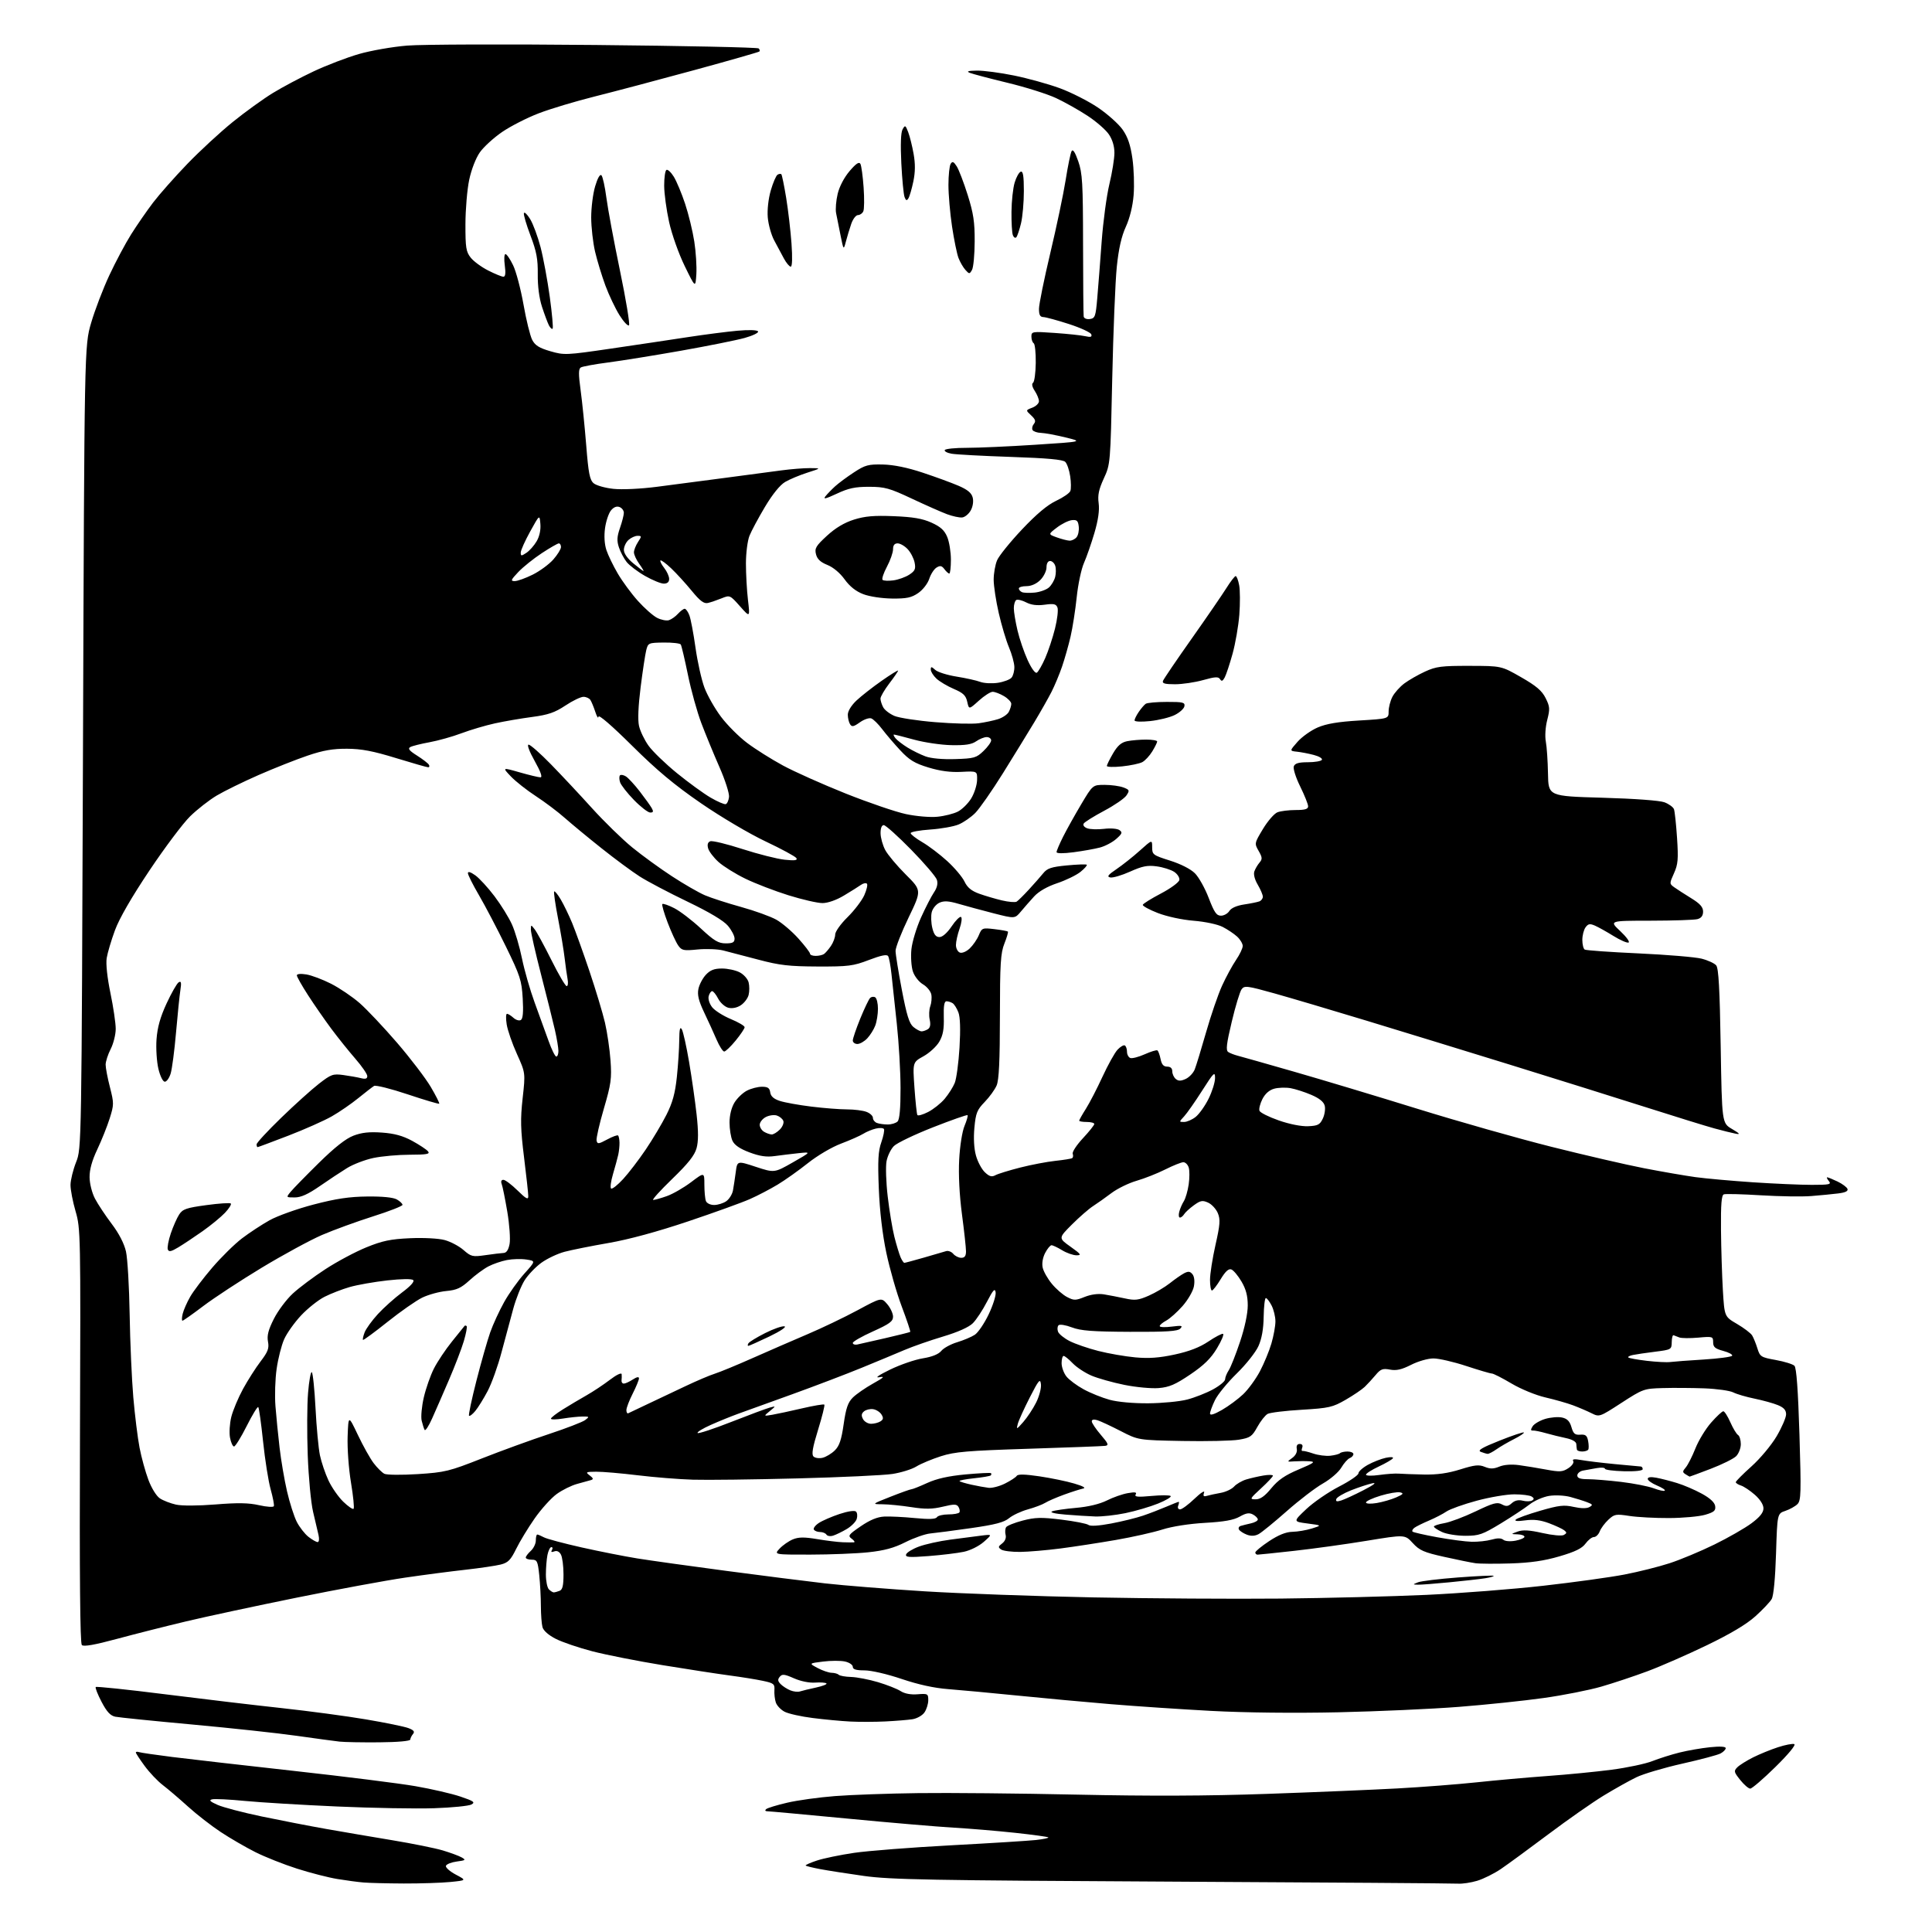 <?xml version="1.0" encoding="UTF-8" standalone="no"?>
<svg 
  version="1.1" 
  xmlns="http://www.w3.org/2000/svg" 
  xmlns:xlink="http://www.w3.org/1999/xlink" 
  xmlns:svg="http://www.w3.org/2000/svg"
  xmlns:rdf="http://www.w3.org/1999/02/22-rdf-syntax-ns#"
  xmlns:cc="http://creativecommons.org/ns#"
  xmlns:dc="http://purl.org/dc/elements/1.1/"
  viewBox="0 0 768 768"
  width="768"
  height="768"
>
<style>svg {background-color: white; }</style>"
<path stroke="none" fill="black" fill-rule="evenodd" d="M160.50,748.72C153.90,748.69 146.70,748.51 144.50,748.32C142.30,748.14 137.61,747.51 134.08,746.93C130.54,746.35 123.34,744.50 118.08,742.82C112.81,741.14 105.36,738.18 101.53,736.26C97.70,734.33 91.51,730.75 87.79,728.29C84.06,725.83 78.18,721.27 74.73,718.14C71.28,715.01 66.78,711.17 64.72,709.60C62.67,708.04 59.42,704.61 57.50,701.99C55.57,699.37 54.00,696.97 54.00,696.65C54.00,696.33 54.56,696.26 55.25,696.49C55.94,696.73 61.90,697.60 68.50,698.43C75.10,699.26 96.92,701.75 117.00,703.98C137.07,706.20 158.73,708.92 165.12,710.03C171.51,711.14 179.55,712.99 183.00,714.16C188.34,715.96 188.99,716.43 187.40,717.32C186.37,717.89 179.68,718.56 172.52,718.80C165.36,719.04 148.03,718.73 134.00,718.11C119.97,717.49 103.48,716.49 97.35,715.90C91.22,715.30 85.37,715.01 84.35,715.26C82.95,715.59 83.46,716.13 86.50,717.47C88.70,718.45 96.60,720.52 104.06,722.08C111.52,723.63 122.99,725.86 129.56,727.02C136.13,728.18 148.03,730.21 156.00,731.53C163.97,732.85 172.97,734.67 176.00,735.57C179.03,736.48 182.40,737.72 183.50,738.34C185.30,739.35 185.10,739.52 181.58,739.98C179.42,740.27 177.48,741.04 177.26,741.70C177.05,742.35 178.81,743.92 181.18,745.18C185.50,747.47 185.50,747.47 179.00,748.12C175.43,748.47 167.10,748.74 160.50,748.72zM579.59,748.78C577.89,748.65 526.77,748.30 466.00,747.98C369.69,747.48 353.95,747.19 343.45,745.72C336.82,744.79 328.98,743.56 326.02,743.00C323.07,742.44 320.48,741.81 320.26,741.59C320.05,741.38 322.04,740.49 324.69,739.61C327.33,738.73 334.00,737.35 339.50,736.54C345.00,735.73 362.32,734.38 378.00,733.54C393.68,732.70 408.90,731.75 411.83,731.43C414.77,731.10 416.97,730.63 416.72,730.39C416.47,730.14 410.47,729.32 403.38,728.56C396.30,727.80 385.32,726.88 379.00,726.52C372.68,726.15 353.77,724.54 337.00,722.93C320.23,721.33 305.85,720.01 305.05,720.01C304.18,720.00 303.98,719.66 304.55,719.16C305.07,718.70 308.84,717.55 312.93,716.60C317.01,715.64 325.56,714.46 331.93,713.97C338.29,713.47 353.18,712.94 365.00,712.79C376.82,712.63 405.18,712.90 428.00,713.39C456.93,714.01 479.80,713.93 503.50,713.10C522.20,712.45 545.60,711.47 555.50,710.93C565.40,710.39 579.58,709.29 587.00,708.50C594.42,707.70 607.02,706.58 615.00,706.00C622.98,705.43 634.53,704.30 640.67,703.49C646.81,702.69 654.08,701.15 656.82,700.07C659.57,698.99 664.44,697.45 667.66,696.65C670.87,695.85 676.31,694.91 679.75,694.55C683.74,694.14 686.00,694.27 686.00,694.92C686.00,695.47 685.07,696.43 683.94,697.03C682.81,697.64 675.95,699.46 668.69,701.09C661.44,702.72 653.24,705.15 650.48,706.49C647.71,707.83 641.86,711.11 637.48,713.77C633.09,716.44 623.20,723.35 615.50,729.14C607.80,734.92 599.30,741.14 596.62,742.96C593.94,744.78 589.70,746.89 587.21,747.64C584.72,748.39 581.29,748.90 579.59,748.78zM695.75,711.00C695.06,711.00 693.27,709.45 691.76,707.56C689.24,704.41 689.15,703.99 690.62,702.52C691.50,701.64 694.31,699.88 696.86,698.60C699.41,697.32 703.86,695.50 706.75,694.56C709.64,693.61 712.57,693.05 713.25,693.31C713.99,693.60 710.93,697.31 705.75,702.40C700.94,707.13 696.44,711.00 695.75,711.00zM150.75,692.60C144.01,692.66 136.93,692.53 135.00,692.32C133.07,692.11 125.42,691.07 118.00,690.02C110.58,688.96 91.90,686.94 76.50,685.53C61.10,684.12 47.30,682.72 45.84,682.42C43.88,682.02 42.45,680.48 40.37,676.50C38.82,673.54 37.78,670.89 38.06,670.61C38.34,670.33 50.70,671.62 65.54,673.49C80.37,675.36 101.28,677.84 112.00,679.00C122.72,680.17 137.80,682.18 145.50,683.49C153.20,684.79 160.79,686.35 162.36,686.95C164.46,687.75 164.95,688.36 164.19,689.27C163.63,689.94 163.13,690.95 163.09,691.50C163.04,692.10 158.13,692.54 150.75,692.60zM352.00,684.30C347.88,684.50 341.57,684.52 338.00,684.34C334.43,684.16 327.71,683.53 323.09,682.94C318.46,682.36 313.43,681.24 311.91,680.45C310.39,679.67 308.81,678.00 308.40,676.76C307.99,675.52 307.74,673.30 307.84,671.83C308.00,669.42 307.57,669.07 303.26,668.16C300.64,667.60 294.68,666.64 290.00,666.02C285.32,665.40 273.35,663.56 263.39,661.93C253.43,660.30 240.87,657.82 235.48,656.42C230.09,655.02 223.56,652.80 220.97,651.49C218.05,650.00 216.02,648.22 215.64,646.80C215.30,645.53 215.02,641.75 215.01,638.40C215.01,635.04 214.71,629.53 214.36,626.15C213.77,620.54 213.51,620.00 211.36,620.00C210.06,620.00 209.00,619.62 209.00,619.15C209.00,618.69 209.90,617.50 211.00,616.50C212.10,615.50 213.00,613.63 213.00,612.35C213.00,611.06 213.25,610.00 213.57,610.00C213.88,610.00 215.07,610.50 216.21,611.11C217.36,611.73 224.12,613.53 231.23,615.13C238.35,616.72 248.30,618.69 253.34,619.50C258.38,620.31 274.20,622.53 288.50,624.42C302.80,626.32 320.57,628.57 328.00,629.42C335.43,630.26 353.20,631.68 367.50,632.57C381.80,633.46 411.95,634.54 434.50,634.99C457.05,635.43 490.57,635.64 509.00,635.46C527.42,635.27 553.52,634.61 567.00,633.99C580.48,633.36 601.40,631.73 613.50,630.36C625.60,629.00 640.09,626.99 645.71,625.91C651.32,624.83 659.42,622.80 663.71,621.40C667.99,620.01 676.00,616.66 681.50,613.97C687.00,611.27 693.64,607.47 696.25,605.52C699.60,603.02 701.00,601.28 701.00,599.59C701.00,598.13 699.68,596.05 697.57,594.19C695.68,592.53 693.20,590.88 692.07,590.52C690.93,590.16 690.00,589.56 690.00,589.18C690.00,588.81 692.81,585.98 696.25,582.90C699.72,579.79 704.17,574.45 706.25,570.92C708.31,567.41 710.00,563.50 710.00,562.22C710.00,560.54 709.10,559.53 706.75,558.56C704.96,557.82 700.80,556.67 697.50,555.99C694.20,555.32 690.38,554.20 689.00,553.50C687.62,552.80 682.45,552.08 677.50,551.89C672.55,551.71 665.08,551.66 660.90,551.78C653.50,551.99 653.06,552.15 644.54,557.67C635.83,563.32 635.78,563.33 632.64,561.77C630.92,560.91 627.62,559.50 625.33,558.64C623.04,557.78 618.09,556.37 614.33,555.50C610.48,554.61 604.59,552.19 600.83,549.96C597.15,547.78 593.65,546.00 593.05,546.00C592.44,546.00 587.85,544.65 582.84,543.00C577.83,541.35 571.98,540.00 569.83,540.00C567.64,540.00 563.74,541.11 560.93,542.54C557.17,544.44 555.07,544.92 552.54,544.44C549.65,543.90 548.81,544.22 546.83,546.59C545.55,548.13 543.60,550.24 542.50,551.30C541.40,552.35 537.97,554.67 534.89,556.45C529.73,559.42 528.30,559.75 517.48,560.40C510.99,560.78 504.89,561.52 503.92,562.04C502.95,562.56 501.11,564.89 499.82,567.22C497.71,571.04 497.00,571.54 492.49,572.30C489.75,572.76 479.62,572.99 470.00,572.81C452.50,572.48 452.50,572.48 445.50,568.87C441.65,566.89 437.49,564.95 436.25,564.56C434.81,564.12 434.00,564.28 434.00,565.02C434.00,565.66 435.61,568.05 437.57,570.34C440.60,573.87 440.86,574.54 439.32,574.75C438.32,574.89 424.68,575.40 409.00,575.90C384.50,576.68 379.59,577.09 374.00,578.88C370.43,580.03 366.04,581.86 364.26,582.96C362.48,584.06 358.20,585.39 354.76,585.92C351.32,586.45 334.32,587.25 317.00,587.69C299.68,588.14 281.00,588.37 275.50,588.20C270.00,588.04 260.11,587.25 253.53,586.45C246.95,585.65 239.52,585.01 237.03,585.03C232.87,585.06 232.66,585.18 234.40,586.50C235.88,587.62 235.99,588.04 234.90,588.36C234.13,588.59 231.66,589.27 229.41,589.88C227.16,590.49 223.52,592.29 221.31,593.89C219.10,595.49 215.15,599.86 212.53,603.61C209.91,607.36 206.60,612.81 205.17,615.73C203.00,620.15 201.97,621.19 199.03,621.93C197.09,622.42 190.78,623.35 185.00,624.00C179.22,624.64 168.43,626.05 161.00,627.14C153.57,628.22 134.22,631.79 118.00,635.08C101.78,638.37 81.97,642.62 74.00,644.52C66.03,646.42 53.67,649.54 46.53,651.47C37.60,653.88 33.25,654.65 32.53,653.93C31.83,653.23 31.59,626.37 31.79,570.70C32.08,490.43 32.04,488.34 30.04,481.50C28.92,477.65 28.01,472.93 28.03,471.00C28.05,469.08 29.05,465.02 30.24,462.00C32.42,456.50 32.42,456.50 32.99,297.00C33.55,137.50 33.55,137.50 36.24,128.31C37.72,123.25 40.97,114.76 43.46,109.43C45.95,104.10 49.86,96.76 52.15,93.12C54.44,89.48 58.37,83.80 60.88,80.50C63.40,77.20 69.51,70.29 74.48,65.14C79.44,60.00 87.55,52.51 92.50,48.51C97.45,44.50 104.65,39.30 108.50,36.95C112.35,34.60 119.65,30.72 124.73,28.34C129.81,25.95 137.86,22.87 142.62,21.49C147.38,20.11 156.05,18.59 161.89,18.12C167.72,17.64 201.38,17.53 236.67,17.88C271.96,18.22 301.17,18.84 301.58,19.25C302.00,19.66 302.12,20.21 301.87,20.47C301.61,20.72 289.95,24.06 275.95,27.88C261.95,31.70 244.20,36.40 236.50,38.33C228.80,40.25 218.72,43.28 214.11,45.06C209.49,46.83 202.96,50.17 199.61,52.46C196.25,54.76 192.26,58.41 190.74,60.57C189.14,62.86 187.37,67.41 186.51,71.50C185.70,75.35 185.03,83.28 185.02,89.12C185.00,98.40 185.26,100.07 187.10,102.40C188.25,103.87 191.39,106.18 194.07,107.53C196.74,108.89 199.46,110.00 200.10,110.00C200.91,110.00 201.08,108.62 200.66,105.50C200.32,103.03 200.44,101.00 200.93,101.00C201.42,101.00 202.79,103.00 203.97,105.45C205.16,107.89 207.01,114.92 208.10,121.06C209.18,127.21 210.74,133.52 211.55,135.09C212.69,137.30 214.34,138.33 218.74,139.61C224.27,141.22 225.03,141.19 242.97,138.56C253.16,137.07 266.90,135.02 273.50,134.00C280.10,132.99 288.93,131.85 293.13,131.47C297.66,131.06 300.99,131.17 301.34,131.74C301.66,132.26 299.27,133.43 296.01,134.34C292.76,135.24 281.41,137.52 270.80,139.40C260.18,141.28 247.13,143.38 241.79,144.08C236.45,144.77 231.53,145.67 230.87,146.08C229.95,146.65 229.93,148.72 230.81,155.16C231.44,159.75 232.43,169.57 233.03,177.00C233.91,188.11 234.43,190.78 235.98,192.10C237.01,192.98 240.56,193.98 243.88,194.33C247.33,194.69 254.74,194.34 261.20,193.50C267.42,192.70 279.48,191.12 288.00,189.99C296.52,188.86 306.65,187.52 310.50,187.00C314.35,186.48 319.52,186.07 322.00,186.08C326.50,186.11 326.50,186.11 320.93,187.89C317.87,188.87 313.90,190.53 312.11,191.58C310.06,192.79 307.08,196.47 304.08,201.50C301.46,205.90 298.69,211.07 297.92,213.00C297.15,214.93 296.52,219.88 296.52,224.00C296.52,228.12 296.88,234.65 297.33,238.50C298.15,245.50 298.15,245.50 294.15,241.00C290.20,236.54 290.13,236.51 286.83,237.85C285.00,238.59 282.56,239.42 281.41,239.69C279.82,240.06 278.29,238.91 274.95,234.84C272.54,231.90 268.87,227.88 266.79,225.91C264.71,223.94 262.80,222.53 262.54,222.79C262.28,223.05 262.95,224.39 264.03,225.77C265.11,227.14 266.00,229.11 266.00,230.13C266.00,231.37 265.28,232.00 263.87,232.00C262.70,232.00 259.34,230.62 256.40,228.94C253.46,227.26 250.17,224.76 249.08,223.38C248.00,222.00 246.62,219.38 246.02,217.56C245.16,214.96 245.26,213.30 246.45,209.87C247.29,207.47 247.98,204.76 247.99,203.86C247.99,202.95 247.22,201.91 246.26,201.55C245.12,201.11 243.94,201.59 242.85,202.93C241.94,204.06 240.88,207.22 240.51,209.96C240.08,213.05 240.29,216.34 241.05,218.65C241.72,220.69 243.77,224.91 245.59,228.02C247.42,231.14 251.01,236.02 253.59,238.88C256.16,241.74 259.57,244.76 261.18,245.59C262.79,246.42 264.92,246.84 265.92,246.53C266.92,246.21 268.54,245.06 269.52,243.97C270.51,242.89 271.70,242.00 272.18,242.00C272.66,242.00 273.50,243.17 274.04,244.61C274.59,246.05 275.68,251.82 276.47,257.45C277.26,263.07 278.86,270.22 280.02,273.33C281.19,276.44 284.15,281.67 286.62,284.94C289.08,288.22 293.76,292.91 297.02,295.35C300.27,297.80 306.66,301.82 311.22,304.29C315.77,306.76 326.99,311.77 336.15,315.43C345.31,319.08 356.11,322.77 360.15,323.62C364.29,324.50 369.74,324.96 372.64,324.67C375.46,324.40 379.13,323.47 380.79,322.61C382.45,321.75 384.82,319.42 386.05,317.42C387.28,315.43 388.34,312.15 388.40,310.15C388.50,306.50 388.50,306.50 382.19,306.83C377.87,307.06 373.75,306.51 369.10,305.10C363.56,303.42 361.49,302.15 357.87,298.27C355.43,295.65 352.19,291.85 350.67,289.84C349.14,287.82 347.20,285.91 346.36,285.58C345.51,285.26 343.46,285.96 341.81,287.14C339.32,288.91 338.64,289.04 337.91,287.89C337.43,287.13 337.02,285.43 337.02,284.12C337.01,282.68 338.38,280.44 340.46,278.47C342.36,276.68 346.86,273.16 350.46,270.64C354.06,268.12 357.00,266.30 357.00,266.59C357.00,266.88 355.43,269.18 353.50,271.70C351.58,274.22 350.00,276.93 350.00,277.71C350.00,278.49 350.49,280.04 351.08,281.15C351.67,282.26 353.70,283.81 355.58,284.60C357.45,285.38 364.73,286.50 371.75,287.07C378.76,287.65 386.52,287.85 389.00,287.51C391.48,287.17 394.97,286.43 396.76,285.87C398.55,285.30 400.46,284.01 401.01,282.99C401.55,281.97 402.00,280.52 402.00,279.78C402.00,279.04 400.69,277.66 399.10,276.72C397.50,275.77 395.47,275.00 394.60,275.00C393.72,275.00 391.24,276.59 389.09,278.54C385.18,282.07 385.18,282.07 384.49,278.96C383.94,276.46 382.89,275.45 379.15,273.86C376.59,272.76 373.49,270.92 372.25,269.76C371.01,268.60 370.00,266.99 370.00,266.17C370.00,264.91 370.26,264.92 371.77,266.29C372.74,267.17 376.55,268.37 380.24,268.96C383.93,269.55 388.16,270.49 389.64,271.05C391.12,271.61 394.26,271.78 396.63,271.43C399.00,271.07 401.47,270.14 402.12,269.36C402.77,268.57 403.27,266.64 403.22,265.06C403.18,263.49 402.22,260.01 401.09,257.35C399.96,254.68 398.13,248.55 397.02,243.71C395.91,238.88 395.00,232.90 395.00,230.43C395.00,227.96 395.61,224.49 396.36,222.72C397.11,220.95 401.56,215.44 406.24,210.48C412.04,204.34 416.38,200.70 419.83,199.08C422.62,197.77 425.16,196.02 425.48,195.18C425.81,194.34 425.78,191.68 425.41,189.28C425.05,186.87 424.18,184.32 423.46,183.61C422.54,182.68 416.36,182.12 401.84,181.63C390.65,181.25 380.04,180.68 378.26,180.36C376.48,180.04 375.27,179.38 375.57,178.89C375.87,178.40 379.80,178.01 384.31,178.02C388.81,178.02 401.05,177.48 411.50,176.80C430.50,175.57 430.50,175.57 423.50,173.87C419.65,172.93 415.29,172.13 413.81,172.08C412.33,172.04 410.83,171.53 410.47,170.96C410.12,170.38 410.34,169.30 410.96,168.54C411.84,167.48 411.60,166.71 409.90,165.12C407.69,163.07 407.69,163.07 410.35,162.06C411.81,161.50 413.00,160.35 413.00,159.49C413.00,158.63 412.25,156.78 411.33,155.38C410.29,153.80 410.04,152.58 410.65,152.16C411.19,151.80 411.68,148.24 411.73,144.25C411.78,140.27 411.41,136.75 410.91,136.44C410.41,136.13 410.00,134.94 410.00,133.79C410.00,131.78 410.33,131.73 419.25,132.35C424.34,132.70 429.80,133.28 431.38,133.64C433.57,134.13 434.15,133.95 433.80,132.91C433.55,132.16 429.56,130.31 424.92,128.81C420.29,127.31 415.71,126.07 414.75,126.04C413.45,126.01 413.00,125.16 413.01,122.75C413.01,120.96 415.04,110.99 417.51,100.59C419.99,90.18 422.73,77.13 423.61,71.59C424.48,66.04 425.55,60.87 425.97,60.10C426.50,59.16 427.34,60.44 428.62,64.10C430.28,68.87 430.50,72.72 430.53,97.00C430.55,112.12 430.66,125.09 430.78,125.82C430.91,126.57 431.96,127.00 433.25,126.82C435.30,126.53 435.56,125.79 436.18,118.50C436.56,114.10 437.35,103.97 437.93,96.00C438.52,88.03 439.90,77.76 441.00,73.19C442.10,68.61 443.00,63.02 443.00,60.75C443.00,58.12 442.19,55.44 440.77,53.38C439.55,51.59 435.75,48.28 432.32,46.03C428.90,43.78 423.26,40.61 419.80,38.99C416.33,37.37 407.65,34.63 400.50,32.91C393.35,31.18 386.60,29.40 385.50,28.95C384.05,28.36 384.84,28.12 388.34,28.07C391.01,28.03 397.64,28.91 403.09,30.02C408.54,31.13 416.71,33.39 421.25,35.05C425.79,36.71 432.64,40.19 436.48,42.78C440.32,45.38 444.73,49.33 446.28,51.56C448.33,54.49 449.40,57.69 450.16,63.06C450.74,67.15 450.95,73.68 450.63,77.57C450.28,81.94 449.10,86.73 447.54,90.14C445.79,93.96 444.69,98.84 443.94,106.07C443.35,111.81 442.54,131.80 442.13,150.50C441.41,184.33 441.39,184.53 438.79,190.18C436.78,194.56 436.30,196.83 436.73,200.03C437.11,202.83 436.56,206.70 435.05,211.85C433.81,216.06 431.94,221.44 430.89,223.80C429.84,226.17 428.54,232.28 428.01,237.38C427.48,242.49 426.38,249.55 425.56,253.08C424.74,256.61 423.21,262.00 422.16,265.05C421.11,268.10 419.23,272.60 417.98,275.05C416.73,277.50 413.68,282.88 411.21,287.00C408.73,291.12 403.12,300.25 398.74,307.29C394.36,314.32 389.37,321.47 387.67,323.18C385.96,324.89 382.98,326.95 381.05,327.75C379.12,328.56 374.04,329.46 369.77,329.75C365.50,330.05 362.00,330.69 362.00,331.18C362.00,331.67 364.09,333.30 366.65,334.79C369.21,336.28 373.67,339.67 376.57,342.32C379.47,344.97 382.54,348.62 383.40,350.42C384.52,352.80 386.14,354.14 389.23,355.26C391.58,356.10 395.66,357.31 398.30,357.93C400.94,358.55 403.56,358.77 404.13,358.42C404.69,358.07 406.87,355.92 408.97,353.64C411.07,351.36 413.65,348.43 414.71,347.12C416.29,345.16 417.93,344.61 424.06,344.02C428.15,343.63 431.73,343.50 432.00,343.74C432.27,343.98 431.15,345.26 429.50,346.59C427.85,347.91 423.69,349.93 420.26,351.08C416.30,352.40 412.95,354.32 411.10,356.33C409.50,358.07 407.12,360.79 405.81,362.36C403.42,365.21 403.42,365.21 394.96,363.05C390.31,361.85 384.10,360.18 381.16,359.32C377.11,358.13 375.25,358.02 373.44,358.85C372.13,359.44 370.75,361.13 370.38,362.60C370.02,364.07 370.12,366.90 370.61,368.89C371.25,371.51 372.04,372.50 373.46,372.50C374.66,372.50 376.54,370.83 378.29,368.24C379.86,365.89 381.54,364.22 382.02,364.51C382.50,364.81 382.24,366.90 381.45,369.15C380.65,371.41 380.00,374.33 380.00,375.66C380.00,376.98 380.70,378.33 381.55,378.66C382.44,379.00 384.12,378.30 385.47,377.03C386.77,375.80 388.40,373.44 389.09,371.78C390.30,368.86 390.51,368.78 395.31,369.35C398.04,369.67 400.44,370.11 400.65,370.31C400.85,370.52 400.23,372.67 399.26,375.09C397.76,378.87 397.50,382.99 397.48,404.00C397.47,421.76 397.11,429.33 396.17,431.50C395.46,433.15 393.32,436.10 391.42,438.06C388.39,441.18 387.88,442.46 387.34,448.27C386.95,452.44 387.18,456.59 387.97,459.39C388.66,461.85 390.25,464.83 391.52,466.01C393.30,467.69 394.23,467.95 395.70,467.16C396.74,466.60 401.17,465.24 405.55,464.12C409.92,463.01 416.19,461.81 419.49,461.46C422.78,461.11 425.80,460.63 426.19,460.38C426.59,460.14 426.69,459.36 426.42,458.65C426.15,457.94 427.97,455.17 430.46,452.49C432.96,449.81 435.00,447.25 435.00,446.81C435.00,446.36 433.65,446.00 432.00,446.00C430.35,446.00 429.00,445.77 429.00,445.48C429.00,445.19 430.20,443.06 431.68,440.73C433.15,438.40 436.11,432.68 438.26,428.00C440.42,423.32 443.10,418.50 444.23,417.28C445.37,416.06 446.68,415.30 447.15,415.59C447.62,415.88 448.00,417.01 448.00,418.09C448.00,419.18 448.59,420.29 449.31,420.57C450.03,420.84 452.60,420.18 455.02,419.10C457.43,418.02 459.71,417.32 460.08,417.55C460.44,417.77 461.01,419.32 461.35,420.98C461.78,423.15 462.52,424.00 463.98,424.00C465.29,424.00 466.00,424.66 466.00,425.88C466.00,426.91 466.62,428.27 467.39,428.91C468.44,429.78 469.40,429.77 471.32,428.90C472.72,428.26 474.34,426.56 474.92,425.12C475.49,423.68 477.53,417.02 479.44,410.33C481.35,403.63 484.21,395.31 485.79,391.83C487.38,388.35 489.88,383.75 491.34,381.61C492.80,379.47 494.00,376.96 494.00,376.03C494.00,375.11 492.99,373.42 491.75,372.29C490.51,371.16 487.93,369.43 486.00,368.45C484.04,367.44 478.99,366.37 474.50,366.01C469.85,365.63 463.88,364.34 460.25,362.94C456.81,361.60 454.12,360.13 454.28,359.67C454.43,359.20 457.69,357.18 461.53,355.16C465.36,353.15 468.64,350.74 468.81,349.81C468.98,348.89 468.05,347.43 466.75,346.57C465.44,345.71 462.32,344.73 459.82,344.39C456.14,343.89 454.11,344.29 449.23,346.48C445.91,347.97 442.37,349.01 441.35,348.80C439.89,348.50 440.43,347.79 443.87,345.46C446.27,343.83 450.43,340.53 453.12,338.11C458.00,333.73 458.00,333.73 458.00,336.79C458.00,339.72 458.33,339.96 465.09,342.10C469.37,343.45 473.30,345.45 475.00,347.15C476.55,348.70 479.02,353.12 480.49,356.98C482.68,362.70 483.58,364.00 485.35,364.00C486.54,364.00 488.05,363.16 488.69,362.12C489.43,360.95 491.61,359.99 494.56,359.54C497.14,359.16 499.87,358.60 500.63,358.31C501.38,358.02 502.00,357.18 502.00,356.45C502.00,355.72 501.09,353.57 499.98,351.69C498.75,349.61 498.22,347.53 498.63,346.38C499.00,345.35 499.92,343.77 500.68,342.89C501.86,341.51 501.81,340.84 500.33,338.26C498.62,335.28 498.64,335.19 502.05,329.52C503.95,326.37 506.54,323.38 507.82,322.89C509.09,322.40 512.35,322.00 515.07,322.00C518.76,322.00 520.00,321.63 520.00,320.52C520.00,319.70 518.58,316.16 516.85,312.64C515.08,309.06 513.97,305.53 514.31,304.62C514.77,303.43 516.25,303.00 519.91,303.00C522.64,303.00 525.15,302.57 525.47,302.05C525.80,301.52 524.36,300.65 522.28,300.11C520.20,299.56 517.17,298.98 515.55,298.81C512.60,298.50 512.60,298.50 515.79,294.88C517.55,292.88 521.16,290.32 523.81,289.18C527.27,287.69 531.93,286.91 540.31,286.41C552.00,285.71 552.00,285.71 552.00,282.80C552.00,281.21 552.67,278.60 553.50,277.00C554.32,275.41 556.46,273.01 558.25,271.67C560.04,270.34 563.75,268.21 566.50,266.95C570.89,264.94 573.05,264.66 584.16,264.69C596.82,264.71 596.82,264.71 604.66,269.20C610.69,272.65 612.94,274.57 614.40,277.49C616.10,280.88 616.17,281.82 615.05,286.19C614.32,289.02 614.09,292.65 614.49,294.79C614.88,296.83 615.26,302.55 615.35,307.50C615.50,316.50 615.50,316.50 637.00,317.11C649.86,317.48 659.77,318.21 661.67,318.93C663.41,319.60 665.10,320.82 665.42,321.65C665.74,322.48 666.29,327.63 666.65,333.09C667.21,341.55 667.03,343.61 665.43,347.15C663.60,351.22 663.60,351.31 665.53,352.70C666.62,353.48 669.64,355.43 672.25,357.04C675.79,359.21 677.00,360.57 677.00,362.36C677.00,364.01 676.29,364.96 674.75,365.37C673.51,365.70 665.11,365.98 656.08,365.99C639.67,366.00 639.67,366.00 644.08,370.13C646.51,372.41 647.99,374.45 647.37,374.68C646.75,374.90 644.05,373.72 641.37,372.06C638.69,370.40 635.39,368.55 634.03,367.96C632.01,367.08 631.32,367.20 630.28,368.63C629.58,369.59 629.00,371.84 629.00,373.63C629.00,375.42 629.43,377.15 629.95,377.47C630.47,377.79 640.11,378.48 651.37,378.99C662.63,379.51 673.89,380.45 676.39,381.08C678.89,381.71 681.52,382.92 682.22,383.76C683.17,384.91 683.63,393.12 684.00,415.87C684.50,446.44 684.50,446.44 688.50,448.79C691.57,450.60 691.92,451.04 690.00,450.67C688.62,450.41 684.80,449.46 681.50,448.56C678.20,447.66 665.83,443.83 654.00,440.06C642.17,436.30 617.88,428.69 600.00,423.16C582.12,417.64 556.48,409.76 543.00,405.67C529.52,401.57 513.16,396.73 506.64,394.90C495.64,391.83 494.68,391.71 493.54,393.28C492.86,394.21 491.10,400.01 489.64,406.17C487.54,414.97 487.24,417.54 488.24,418.19C488.93,418.65 490.62,419.30 492.00,419.66C493.38,420.01 503.50,422.88 514.50,426.04C525.50,429.20 547.62,435.85 563.67,440.83C579.71,445.80 603.56,452.56 616.67,455.86C629.77,459.15 646.35,462.99 653.50,464.38C660.65,465.77 669.88,467.36 674.00,467.93C678.12,468.49 688.40,469.41 696.83,469.98C705.26,470.54 715.78,471.00 720.20,471.00C727.24,471.00 728.09,470.81 727.00,469.50C726.32,468.68 726.02,468.00 726.34,468.00C726.67,468.00 728.50,468.75 730.42,469.66C732.34,470.58 734.13,471.91 734.40,472.61C734.74,473.49 733.56,474.06 730.70,474.41C728.39,474.70 723.58,475.17 720.00,475.45C716.42,475.74 707.42,475.60 700.00,475.15C692.58,474.69 685.94,474.52 685.25,474.77C684.32,475.10 684.03,478.76 684.12,488.86C684.19,496.36 684.53,507.20 684.87,512.93C685.50,523.37 685.50,523.37 690.50,526.29C693.25,527.90 695.95,529.95 696.50,530.85C697.05,531.75 697.99,534.06 698.59,535.99C699.62,539.32 700.01,539.56 705.91,540.62C709.34,541.24 712.68,542.28 713.32,542.92C714.12,543.72 714.76,552.51 715.31,570.21C716.02,593.43 715.94,596.49 714.52,597.91C713.65,598.78 711.49,599.99 709.72,600.59C706.50,601.67 706.50,601.67 706.00,617.59C705.69,627.40 705.03,634.32 704.28,635.63C703.61,636.81 700.68,639.90 697.78,642.51C694.25,645.69 687.85,649.50 678.50,654.01C670.80,657.73 660.18,662.38 654.89,664.35C649.61,666.32 641.35,669.07 636.54,670.46C631.73,671.85 621.43,673.89 613.65,674.98C605.87,676.08 590.73,677.66 580.00,678.50C569.27,679.34 547.67,680.31 532.00,680.66C514.46,681.04 495.04,680.83 481.50,680.11C469.40,679.46 451.40,678.25 441.50,677.43C431.60,676.61 414.95,675.07 404.50,674.02C394.05,672.97 381.68,671.82 377.00,671.46C371.38,671.04 365.08,669.66 358.41,667.41C352.65,665.46 346.33,664.00 343.66,664.00C340.30,664.00 339.00,663.60 339.00,662.58C339.00,661.80 337.60,660.85 335.90,660.48C334.19,660.10 330.26,660.11 327.16,660.50C321.53,661.20 321.53,661.20 325.01,663.06C326.93,664.08 329.44,664.94 330.58,664.96C331.73,664.98 333.01,665.34 333.42,665.75C333.84,666.16 336.05,666.56 338.34,666.62C340.63,666.69 345.43,667.62 349.00,668.68C352.57,669.75 356.62,671.34 358.00,672.23C359.60,673.26 362.04,673.72 364.75,673.50C368.78,673.18 369.00,673.30 369.00,675.86C369.00,677.34 368.31,679.54 367.47,680.74C366.63,681.94 364.49,683.15 362.72,683.42C360.95,683.70 356.12,684.09 352.00,684.30zM318.00,672.37C318.82,672.10 321.67,671.41 324.32,670.84C326.97,670.27 328.86,669.53 328.53,669.19C328.19,668.86 326.16,668.71 324.02,668.86C321.73,669.03 318.26,668.32 315.61,667.15C311.80,665.47 310.93,665.38 309.96,666.55C309.07,667.62 309.16,668.30 310.34,669.48C311.18,670.33 312.92,671.44 314.19,671.95C315.46,672.46 317.17,672.65 318.00,672.37zM220.12,633.00C220.51,633.00 221.55,632.73 222.42,632.39C223.62,631.93 224.00,630.34 224.00,625.83C224.00,622.55 223.54,619.01 222.98,617.97C222.34,616.76 221.37,616.30 220.32,616.71C219.22,617.13 218.91,616.95 219.39,616.17C219.79,615.53 219.70,615.00 219.18,615.00C218.67,615.00 217.97,616.41 217.62,618.12C217.28,619.84 217.00,623.35 217.00,625.92C217.00,628.50 217.54,631.14 218.20,631.80C218.86,632.46 219.72,633.00 220.12,633.00zM563.64,629.94C561.50,629.87 561.50,629.87 563.71,628.98C564.92,628.50 572.09,627.63 579.64,627.06C587.19,626.49 593.53,626.20 593.75,626.41C593.96,626.63 592.42,627.07 590.32,627.39C588.22,627.72 581.84,628.44 576.14,628.99C570.45,629.55 564.82,629.97 563.64,629.94zM600.50,621.49C594.45,621.68 588.15,621.64 586.50,621.40C584.85,621.17 579.27,620.03 574.10,618.88C566.01,617.08 564.27,616.32 561.59,613.39C558.48,609.99 558.48,609.99 543.32,612.48C534.98,613.85 522.01,615.65 514.49,616.48C506.96,617.32 500.40,618.00 499.90,618.00C499.41,618.00 499.00,617.61 499.00,617.14C499.00,616.67 501.47,614.64 504.48,612.64C508.23,610.16 511.16,608.98 513.73,608.92C515.81,608.88 519.30,608.29 521.50,607.60C525.50,606.36 525.50,606.36 519.76,605.61C514.01,604.86 514.01,604.86 519.26,599.90C522.14,597.18 527.99,593.16 532.25,590.96C536.51,588.77 540.00,586.39 540.00,585.67C540.00,584.96 541.69,583.43 543.75,582.29C545.81,581.15 549.02,579.90 550.88,579.50C552.83,579.09 554.01,579.17 553.69,579.69C553.38,580.19 550.85,581.66 548.07,582.97C545.28,584.27 543.00,585.73 543.00,586.21C543.00,586.68 545.36,586.74 548.25,586.33C551.14,585.92 554.62,585.68 556.00,585.79C557.38,585.90 561.88,586.06 566.00,586.15C571.27,586.25 575.57,585.65 580.46,584.12C586.20,582.32 587.91,582.14 590.21,583.09C592.35,583.97 593.70,583.95 595.99,583.01C597.83,582.24 600.79,582.01 603.74,582.40C606.36,582.75 611.28,583.56 614.67,584.19C620.06,585.19 621.17,585.12 623.45,583.62C624.91,582.67 625.76,581.42 625.38,580.80C624.89,580.01 625.83,579.89 628.59,580.39C630.74,580.78 636.77,581.51 642.00,582.01C647.23,582.52 651.84,582.94 652.25,582.96C652.66,582.98 653.00,583.46 653.00,584.02C653.00,584.64 650.05,584.96 645.50,584.84C641.38,584.74 638.00,584.29 638.00,583.85C638.00,583.41 636.54,583.29 634.75,583.59C632.96,583.89 630.49,584.34 629.25,584.58C628.01,584.83 627.00,585.70 627.00,586.52C627.00,587.59 628.16,588.00 631.18,588.00C633.48,588.00 639.45,588.49 644.43,589.08C649.42,589.68 655.24,590.82 657.37,591.62C659.51,592.43 661.49,592.85 661.78,592.55C662.07,592.26 660.66,591.34 658.65,590.50C656.64,589.66 655.00,588.48 655.00,587.88C655.00,587.17 656.21,587.01 658.42,587.42C660.30,587.77 664.02,588.72 666.67,589.54C669.33,590.35 673.75,592.25 676.50,593.76C679.79,595.56 681.61,597.25 681.81,598.69C682.07,600.51 681.39,601.10 677.81,602.15C675.44,602.84 669.00,603.43 663.50,603.45C658.00,603.48 650.90,603.10 647.72,602.61C642.36,601.78 641.74,601.89 639.36,604.11C637.94,605.42 636.40,607.51 635.92,608.75C635.44,609.99 634.40,611.00 633.61,611.00C632.82,611.00 631.32,612.17 630.28,613.59C628.88,615.51 626.17,616.84 619.94,618.66C613.85,620.45 608.44,621.23 600.50,621.49zM369.12,618.56C361.34,619.16 359.82,619.04 360.20,617.89C360.46,617.13 362.74,615.73 365.28,614.79C367.81,613.85 373.40,612.61 377.70,612.04C381.99,611.47 387.52,610.75 390.00,610.44C394.50,609.88 394.50,609.88 391.10,612.89C389.14,614.62 385.75,616.31 383.10,616.87C380.57,617.40 374.28,618.16 369.12,618.56zM322.08,617.98C307.65,618.00 307.65,618.00 309.92,615.58C311.17,614.25 313.53,612.61 315.16,611.93C317.45,610.99 319.67,610.96 324.82,611.82C328.49,612.44 333.07,613.00 335.00,613.07C336.93,613.14 338.92,613.16 339.44,613.10C339.96,613.05 339.58,612.41 338.59,611.69C336.95,610.49 337.26,610.07 342.15,606.72C345.82,604.21 348.76,602.99 351.50,602.86C353.70,602.75 359.15,603.01 363.62,603.45C369.30,604.00 371.94,603.90 372.43,603.12C372.81,602.50 374.86,602.00 377.00,602.00C379.14,602.00 381.10,601.64 381.38,601.20C381.65,600.76 381.48,599.78 381.01,599.02C380.30,597.86 379.30,597.85 374.79,598.93C370.63,599.93 367.81,599.97 362.27,599.11C358.33,598.50 353.18,597.98 350.81,597.97C346.50,597.93 346.50,597.93 354.00,594.97C358.12,593.34 361.87,592.01 362.31,592.00C362.76,592.00 365.58,590.88 368.57,589.51C372.34,587.79 377.01,586.74 383.76,586.11C389.12,585.62 393.69,585.39 393.92,585.60C394.15,585.82 394.11,586.22 393.84,586.50C393.56,586.77 390.55,587.29 387.15,587.64C383.74,588.00 381.17,588.51 381.44,588.77C381.70,589.04 383.85,589.68 386.21,590.20C388.57,590.72 391.62,591.27 393.00,591.43C394.38,591.59 397.30,590.83 399.50,589.73C401.70,588.63 403.80,587.26 404.17,586.68C404.64,585.95 407.39,586.01 413.17,586.86C417.75,587.54 423.98,588.82 427.00,589.72C430.63,590.79 431.82,591.48 430.50,591.74C429.40,591.97 426.02,593.04 423.00,594.14C419.98,595.24 416.60,596.70 415.50,597.39C414.40,598.08 411.31,599.25 408.63,599.99C405.96,600.72 402.58,602.30 401.13,603.49C399.12,605.16 395.58,606.08 386.00,607.45C379.12,608.43 371.83,609.39 369.78,609.58C367.74,609.78 363.30,611.34 359.92,613.04C355.35,615.35 351.54,616.38 345.13,617.06C340.38,617.56 330.01,617.97 322.08,617.98zM405.50,616.91C402.20,616.94 398.82,616.52 398.00,615.97C396.70,615.09 396.75,614.77 398.38,613.53C399.52,612.65 400.06,611.33 399.75,610.16C399.47,609.09 399.56,607.72 399.94,607.10C400.31,606.49 403.28,605.30 406.53,604.45C411.53,603.15 413.91,603.09 421.97,604.08C427.21,604.73 432.03,605.67 432.67,606.18C433.40,606.76 436.79,606.55 441.70,605.62C446.02,604.80 451.71,603.40 454.33,602.51C456.95,601.62 461.13,600.01 463.63,598.94C466.12,597.88 468.34,597.00 468.55,597.00C468.76,597.00 468.68,597.67 468.36,598.50C468.03,599.37 468.34,600.00 469.11,600.00C469.83,600.00 472.42,598.09 474.86,595.75C477.32,593.39 479.01,592.31 478.65,593.32C478.16,594.71 478.42,595.01 479.76,594.62C480.72,594.34 483.16,593.81 485.18,593.45C487.21,593.10 489.63,591.96 490.56,590.94C491.48,589.91 493.65,588.65 495.37,588.12C497.09,587.60 500.19,586.89 502.25,586.54C504.31,586.19 506.00,586.23 506.00,586.61C506.00,587.00 503.87,589.27 501.27,591.66C496.77,595.80 496.67,596.00 499.15,596.00C501.02,596.00 502.78,594.75 505.36,591.60C508.06,588.32 510.80,586.43 516.23,584.14C522.47,581.50 523.07,581.04 520.50,580.88C518.85,580.78 516.15,580.80 514.50,580.91C511.52,581.13 511.51,581.12 513.69,579.55C515.03,578.59 515.73,577.20 515.50,575.99C515.25,574.69 515.66,574.00 516.66,574.00C517.63,574.00 518.00,574.57 517.64,575.49C517.33,576.31 517.39,576.89 517.79,576.78C518.18,576.68 520.10,577.14 522.05,577.81C524.01,578.48 527.05,578.87 528.81,578.68C530.57,578.48 532.31,578.03 532.67,577.66C533.04,577.30 534.38,577.00 535.67,577.00C536.95,577.00 538.00,577.46 538.00,578.03C538.00,578.60 537.35,579.31 536.55,579.62C535.75,579.93 534.23,581.64 533.18,583.42C532.12,585.21 528.87,588.01 525.89,589.70C522.92,591.38 516.45,596.33 511.50,600.71C506.55,605.08 501.52,609.19 500.32,609.83C498.84,610.62 497.32,610.69 495.66,610.06C494.31,609.55 492.90,608.64 492.53,608.05C492.17,607.47 492.46,606.80 493.19,606.58C493.91,606.35 495.74,605.90 497.25,605.56C498.76,605.23 500.00,604.54 500.00,604.02C500.00,603.50 499.13,602.60 498.06,602.03C496.59,601.24 495.33,601.45 492.81,602.88C490.41,604.25 486.61,604.93 479.00,605.36C472.71,605.72 465.91,606.78 462.06,608.01C458.51,609.14 450.19,611.01 443.56,612.16C436.92,613.31 427.00,614.84 421.50,615.55C416.00,616.26 408.80,616.87 405.50,616.91zM126.26,613.00C126.82,613.00 126.98,611.82 126.63,610.25C126.28,608.74 125.31,604.58 124.46,601.00C123.61,597.42 122.65,587.27 122.33,578.44C122.00,569.61 122.06,558.47 122.46,553.69C122.85,548.91 123.52,545.21 123.94,545.46C124.36,545.72 125.03,552.14 125.42,559.72C125.81,567.30 126.60,575.75 127.18,578.50C127.76,581.25 129.29,585.76 130.58,588.52C131.87,591.28 134.51,595.07 136.45,596.95C138.39,598.83 140.24,600.10 140.56,599.77C140.89,599.45 140.42,594.75 139.52,589.34C138.61,583.86 138.02,575.74 138.19,571.00C138.50,562.50 138.50,562.50 142.27,570.43C144.34,574.79 147.17,579.85 148.56,581.66C149.95,583.48 151.85,585.37 152.79,585.85C153.73,586.33 159.71,586.38 166.08,585.98C176.92,585.28 178.55,584.88 191.58,579.74C199.24,576.72 211.17,572.38 218.11,570.09C225.04,567.80 231.57,565.28 232.61,564.50C234.38,563.15 234.32,563.07 231.50,563.09C229.85,563.11 226.36,563.47 223.75,563.90C221.14,564.33 219.00,564.35 219.00,563.95C219.00,563.54 221.14,561.88 223.75,560.26C226.36,558.63 230.60,556.11 233.16,554.66C235.72,553.21 239.88,550.45 242.41,548.52C245.05,546.50 247.05,545.54 247.12,546.26C247.18,546.94 247.16,548.06 247.07,548.75C246.99,549.44 247.40,550.00 247.99,550.00C248.58,550.00 250.18,549.27 251.54,548.38C253.12,547.35 254.00,547.18 254.00,547.92C254.00,548.55 252.87,551.29 251.50,554.00C250.12,556.71 249.00,559.66 249.00,560.55C249.00,561.44 249.34,562.00 249.75,561.79C250.16,561.58 253.65,559.92 257.50,558.11C261.35,556.29 268.10,553.10 272.50,551.01C276.90,548.92 282.14,546.69 284.15,546.06C286.16,545.43 292.91,542.64 299.15,539.87C305.39,537.10 315.20,532.84 320.95,530.39C326.70,527.95 335.67,523.65 340.89,520.84C350.37,515.73 350.37,515.73 352.69,518.42C353.96,519.90 355.00,522.14 355.00,523.39C355.00,525.26 353.60,526.29 347.00,529.26C342.60,531.24 339.00,533.30 339.00,533.83C339.00,534.37 339.79,534.66 340.75,534.47C341.71,534.28 346.77,533.13 352.00,531.92C357.23,530.71 361.65,529.60 361.83,529.45C362.01,529.30 360.49,524.75 358.45,519.34C356.41,513.93 353.66,504.32 352.33,498.00C350.78,490.64 349.70,481.46 349.34,472.50C348.89,461.30 349.09,457.61 350.34,454.07C351.19,451.63 351.66,449.26 351.38,448.81C351.11,448.36 349.67,448.27 348.19,448.62C346.71,448.96 344.45,449.89 343.17,450.69C341.89,451.49 337.92,453.25 334.34,454.60C330.66,455.98 324.95,459.35 321.17,462.35C317.50,465.27 312.08,469.12 309.12,470.90C306.17,472.68 301.22,475.27 298.12,476.64C295.03,478.02 283.95,482.02 273.50,485.53C261.33,489.62 250.00,492.70 242.00,494.09C235.12,495.28 227.22,496.87 224.44,497.60C221.65,498.34 217.50,500.31 215.20,501.97C212.91,503.63 209.91,506.77 208.54,508.94C207.17,511.11 205.14,516.18 204.04,520.19C202.93,524.21 200.84,532.00 199.38,537.50C197.93,543.00 195.43,549.98 193.83,553.00C192.23,556.02 190.02,559.58 188.93,560.89C187.84,562.21 186.72,563.06 186.45,562.78C186.17,562.51 187.50,556.24 189.39,548.85C191.28,541.47 193.74,532.83 194.86,529.66C195.97,526.49 198.47,521.06 200.41,517.59C202.35,514.12 205.97,509.03 208.45,506.27C212.96,501.25 212.96,501.25 209.23,500.68C207.18,500.37 203.70,500.46 201.50,500.89C199.30,501.31 195.99,502.45 194.14,503.42C192.29,504.38 188.91,506.87 186.64,508.95C183.27,512.03 181.55,512.82 177.40,513.20C174.59,513.46 170.30,514.64 167.86,515.82C165.43,517.00 159.20,521.35 154.04,525.47C148.87,529.60 144.48,532.82 144.29,532.63C144.10,532.43 144.39,531.09 144.94,529.65C145.49,528.20 147.87,524.92 150.22,522.36C152.58,519.80 156.91,515.93 159.85,513.75C163.13,511.32 164.84,509.44 164.27,508.87C163.70,508.30 159.70,508.35 153.92,508.99C148.74,509.57 142.04,510.75 139.04,511.61C136.04,512.47 131.53,514.22 129.02,515.49C126.51,516.76 122.30,520.11 119.66,522.93C117.02,525.76 114.00,530.01 112.95,532.39C111.89,534.77 110.55,540.04 109.97,544.11C109.38,548.17 109.17,554.88 109.50,559.00C109.82,563.12 110.56,570.55 111.14,575.50C111.71,580.45 113.04,588.23 114.09,592.79C115.14,597.35 116.89,602.82 117.97,604.95C119.06,607.07 121.14,609.75 122.61,610.91C124.07,612.06 125.72,613.00 126.26,613.00zM585.01,612.88C587.49,612.94 591.05,612.56 592.93,612.02C595.23,611.36 596.75,611.38 597.60,612.08C598.31,612.68 600.38,612.83 602.42,612.45C604.39,612.08 606.00,611.38 606.00,610.89C606.00,610.40 604.76,609.96 603.25,609.92C600.50,609.84 600.50,609.84 603.30,608.82C605.35,608.07 607.95,608.22 613.14,609.40C617.16,610.30 620.83,610.64 621.66,610.17C622.86,609.50 622.89,609.16 621.81,608.32C621.09,607.75 618.36,606.48 615.75,605.50C612.35,604.23 609.66,603.91 606.29,604.37C603.24,604.79 601.92,604.68 602.55,604.05C603.09,603.51 607.47,601.93 612.28,600.54C619.72,598.38 621.72,598.15 625.57,599.02C628.46,599.66 630.73,599.69 631.81,599.09C633.29,598.26 633.17,598.01 630.87,597.14C629.43,596.59 626.42,595.65 624.19,595.05C621.94,594.45 618.19,594.26 615.81,594.64C613.44,595.02 609.92,596.56 608.00,598.06C606.08,599.56 600.90,602.98 596.50,605.65C589.29,610.02 587.91,610.50 582.50,610.50C579.20,610.50 575.04,609.83 573.25,609.01C571.46,608.18 570.00,607.21 570.00,606.84C570.00,606.48 571.86,605.86 574.13,605.48C576.41,605.09 581.99,602.99 586.55,600.81C593.57,597.44 595.15,597.01 597.00,598.00C598.75,598.94 599.51,598.85 600.97,597.53C602.16,596.45 603.62,596.12 605.33,596.55C606.73,596.90 608.41,596.86 609.05,596.47C609.91,595.94 609.85,595.52 608.86,594.89C608.11,594.42 605.02,594.02 602.00,594.02C598.98,594.01 592.23,595.15 587.00,596.56C581.77,597.97 576.38,599.90 575.00,600.84C573.62,601.79 570.48,603.42 568.00,604.47C565.52,605.52 562.93,606.81 562.23,607.33C561.53,607.86 561.20,608.53 561.51,608.84C561.81,609.14 566.21,610.15 571.28,611.07C576.35,612.00 582.53,612.81 585.01,612.88zM331.21,610.43C330.09,610.79 328.88,610.61 328.53,610.04C328.17,609.47 327.04,609.00 326.00,609.00C324.96,609.00 323.85,608.57 323.53,608.04C323.20,607.52 324.10,606.32 325.53,605.39C326.95,604.46 330.65,602.86 333.75,601.83C337.13,600.72 339.74,600.34 340.29,600.89C340.79,601.39 340.91,602.71 340.55,603.83C340.20,604.94 338.41,606.74 336.58,607.82C334.75,608.90 332.33,610.08 331.21,610.43zM435.29,602.82C432.66,602.73 427.35,602.39 423.50,602.07C419.34,601.73 417.20,601.21 418.21,600.79C419.16,600.41 423.43,599.78 427.71,599.40C432.64,598.97 437.16,597.88 440.00,596.46C442.48,595.21 446.23,593.90 448.35,593.54C451.25,593.04 452.01,593.17 451.44,594.09C450.86,595.03 452.30,595.17 457.68,594.67C461.53,594.31 464.99,594.32 465.36,594.69C465.73,595.07 463.49,596.41 460.38,597.67C457.26,598.94 451.42,600.66 447.40,601.49C443.38,602.32 437.93,602.92 435.29,602.82zM108.86,598.72C109.06,598.24 108.48,595.23 107.59,592.03C106.69,588.83 105.34,580.28 104.58,573.04C103.82,565.79 102.96,559.62 102.66,559.33C102.37,559.03 100.29,562.44 98.05,566.90C95.81,571.35 93.55,575.00 93.03,575.00C92.52,575.00 91.79,573.42 91.43,571.48C91.07,569.55 91.30,565.84 91.95,563.23C92.60,560.63 94.70,555.63 96.61,552.12C98.53,548.62 101.68,543.68 103.62,541.14C106.52,537.34 107.03,535.97 106.53,533.31C106.08,530.90 106.66,528.63 108.87,524.26C110.49,521.05 113.88,516.52 116.41,514.19C118.94,511.85 124.78,507.49 129.38,504.50C133.98,501.50 141.29,497.60 145.62,495.84C152.05,493.22 155.24,492.56 163.00,492.21C168.45,491.97 174.32,492.28 176.76,492.94C179.11,493.57 182.48,495.35 184.26,496.91C187.29,499.55 187.85,499.68 193.00,498.94C196.03,498.50 199.27,498.11 200.20,498.07C201.34,498.02 202.13,496.83 202.57,494.49C202.93,492.55 202.52,486.79 201.66,481.68C200.79,476.58 199.80,471.63 199.44,470.70C199.03,469.63 199.28,469.00 200.11,469.00C200.83,469.00 203.35,470.89 205.71,473.21C209.16,476.59 210.00,477.04 210.00,475.49C210.00,474.43 209.24,467.50 208.32,460.09C206.93,448.89 206.83,444.91 207.76,436.56C208.88,426.50 208.88,426.50 205.49,418.98C203.62,414.85 201.79,409.56 201.42,407.23C201.05,404.90 201.10,403.00 201.54,403.00C201.98,403.00 203.14,403.72 204.11,404.60C205.08,405.48 206.41,405.87 207.06,405.46C207.87,404.96 208.10,402.29 207.79,396.88C207.37,389.72 206.78,387.90 201.10,376.26C197.67,369.24 192.87,360.09 190.43,355.91C187.99,351.74 186.00,347.77 186.00,347.09C186.00,346.31 187.07,346.63 188.93,347.95C190.54,349.10 193.98,352.84 196.57,356.27C199.16,359.69 202.30,364.76 203.53,367.53C204.77,370.29 206.55,376.37 207.50,381.03C208.45,385.69 210.71,393.55 212.52,398.50C214.34,403.45 216.83,410.31 218.05,413.75C219.27,417.19 220.66,420.00 221.13,420.00C221.61,420.00 221.99,418.99 221.98,417.75C221.97,416.51 221.35,412.80 220.60,409.50C219.85,406.20 217.38,396.32 215.12,387.55C212.85,378.77 211.01,370.67 211.03,369.55C211.06,367.50 211.07,367.50 212.60,369.50C213.44,370.60 216.43,376.11 219.25,381.75C222.06,387.39 224.76,392.00 225.26,392.00C225.75,392.00 225.92,390.76 225.63,389.25C225.34,387.74 224.82,384.02 224.47,381.00C224.13,377.98 222.94,370.85 221.84,365.17C220.74,359.48 220.04,354.63 220.29,354.37C220.55,354.12 221.73,355.56 222.92,357.58C224.11,359.60 226.13,363.78 227.42,366.87C228.70,369.97 231.80,378.57 234.30,386.00C236.80,393.43 239.58,402.65 240.48,406.50C241.38,410.35 242.37,417.13 242.69,421.57C243.21,428.74 242.91,430.90 240.04,440.71C238.26,446.79 236.96,452.50 237.15,453.40C237.46,454.85 237.92,454.81 241.36,452.96C243.48,451.81 245.44,451.10 245.71,451.38C245.98,451.65 246.23,452.91 246.26,454.19C246.29,455.46 246.07,457.63 245.77,459.01C245.46,460.39 244.52,463.87 243.67,466.74C242.82,469.61 242.49,472.19 242.94,472.47C243.40,472.75 245.54,471.05 247.71,468.69C249.88,466.34 253.92,461.06 256.69,456.96C259.46,452.86 263.17,446.63 264.93,443.13C267.35,438.34 268.37,434.63 269.06,428.13C269.56,423.38 269.99,416.80 270.01,413.50C270.05,409.12 270.32,407.95 271.03,409.17C271.57,410.08 272.87,415.93 273.93,422.17C274.99,428.40 276.33,437.79 276.91,443.03C277.65,449.76 277.65,453.70 276.89,456.44C276.10,459.30 273.55,462.51 267.19,468.66C262.45,473.25 259.05,477.00 259.66,477.00C260.26,477.00 262.69,476.32 265.06,475.48C267.44,474.64 271.77,472.15 274.69,469.95C280.00,465.94 280.00,465.94 280.00,470.89C280.00,473.61 280.27,476.55 280.61,477.42C280.95,478.31 282.37,479.00 283.88,479.00C285.35,479.00 287.52,478.32 288.70,477.50C289.88,476.67 291.07,474.76 291.36,473.25C291.64,471.74 292.14,468.45 292.47,465.95C293.06,461.40 293.06,461.40 300.44,463.83C307.82,466.25 307.82,466.25 315.16,462.07C322.50,457.88 322.50,457.88 317.50,458.40C314.75,458.69 310.48,459.21 308.00,459.55C304.67,460.02 302.04,459.63 297.90,458.08C294.06,456.63 291.95,455.18 291.15,453.44C290.52,452.05 290.00,448.79 290.00,446.20C290.01,443.30 290.76,440.27 291.96,438.30C293.03,436.54 295.26,434.40 296.91,433.55C298.55,432.70 301.24,432.00 302.88,432.00C305.21,432.00 305.93,432.49 306.18,434.25C306.40,435.81 307.58,436.85 310.01,437.64C311.93,438.27 317.56,439.28 322.51,439.89C327.45,440.50 333.83,441.00 336.68,441.00C339.54,441.00 343.02,441.44 344.43,441.98C345.85,442.51 347.00,443.59 347.00,444.37C347.00,445.15 347.71,446.06 348.58,446.39C349.45,446.73 351.39,447.00 352.88,447.00C354.38,447.00 356.14,446.46 356.80,445.80C357.60,445.00 357.99,440.61 357.98,432.55C357.97,425.92 357.30,414.43 356.50,407.00C355.70,399.57 354.75,390.73 354.39,387.35C354.04,383.97 353.43,380.70 353.05,380.08C352.56,379.29 350.28,379.75 345.43,381.60C339.14,384.01 337.26,384.24 325.00,384.20C313.67,384.15 309.89,383.72 301.50,381.49C296.00,380.03 289.70,378.38 287.50,377.83C285.30,377.28 280.72,377.10 277.32,377.43C271.70,377.99 271.00,377.84 269.58,375.81C268.72,374.58 266.83,370.49 265.40,366.73C263.96,362.96 263.01,359.65 263.29,359.37C263.58,359.09 265.70,359.82 268.01,361.00C270.32,362.18 275.08,365.81 278.58,369.07C283.86,373.98 285.55,375.00 288.47,375.00C291.29,375.00 292.00,374.61 292.00,373.08C292.00,372.02 290.81,369.74 289.36,368.01C287.63,365.96 282.03,362.62 273.25,358.40C265.84,354.84 257.30,350.34 254.27,348.40C251.24,346.46 244.43,341.43 239.13,337.21C233.83,333.00 227.25,327.56 224.50,325.13C221.75,322.69 216.57,318.80 213.00,316.47C209.43,314.15 204.96,310.62 203.07,308.64C199.65,305.04 199.65,305.04 206.57,307.02C210.38,308.11 214.10,309.00 214.83,309.00C215.72,309.00 214.94,306.79 212.54,302.50C210.39,298.66 209.41,296.00 210.13,296.00C210.81,296.00 214.77,299.49 218.93,303.75C223.09,308.01 230.46,315.87 235.29,321.22C240.13,326.57 247.33,333.59 251.29,336.83C255.26,340.07 262.38,345.25 267.13,348.34C271.87,351.44 277.76,354.83 280.21,355.88C282.66,356.93 289.13,359.02 294.58,360.53C300.04,362.04 306.36,364.33 308.63,365.61C310.91,366.90 314.85,370.26 317.38,373.08C319.92,375.91 322.00,378.62 322.00,379.11C322.00,379.60 323.01,379.99 324.25,379.98C325.49,379.98 326.98,379.64 327.56,379.23C328.14,378.83 329.38,377.39 330.31,376.03C331.24,374.67 332.00,372.63 332.00,371.49C332.00,370.34 334.17,367.28 336.90,364.60C339.59,361.95 342.59,358.02 343.56,355.88C344.52,353.73 345.00,351.66 344.61,351.28C344.22,350.89 343.14,351.11 342.20,351.78C341.27,352.44 338.25,354.34 335.50,355.98C332.48,357.80 329.10,358.98 326.96,358.99C325.01,359.00 318.94,357.60 313.46,355.90C307.98,354.19 300.26,351.22 296.29,349.29C292.33,347.37 287.53,344.37 285.61,342.64C283.70,340.92 281.85,338.49 281.50,337.25C281.07,335.72 281.35,334.80 282.35,334.42C283.17,334.10 288.94,335.50 295.17,337.52C301.40,339.53 308.93,341.44 311.91,341.75C315.97,342.17 317.13,342.01 316.57,341.11C316.16,340.45 310.66,337.47 304.35,334.49C297.95,331.47 286.62,324.78 278.69,319.33C268.08,312.03 261.16,306.25 251.25,296.42C243.24,288.48 237.96,283.91 237.90,284.89C237.84,285.77 237.27,284.93 236.65,283.00C236.02,281.07 235.14,278.94 234.69,278.25C234.25,277.56 233.00,277.00 231.93,277.00C230.85,277.00 227.61,278.56 224.73,280.48C220.54,283.26 217.91,284.16 211.50,285.01C207.10,285.59 200.45,286.73 196.73,287.55C193.00,288.37 187.04,290.13 183.47,291.47C179.91,292.82 174.18,294.42 170.75,295.05C167.31,295.67 163.87,296.54 163.09,296.97C162.02,297.57 162.69,298.41 165.75,300.34C168.00,301.76 170.12,303.39 170.47,303.96C170.83,304.53 170.71,305.00 170.20,305.00C169.70,305.00 163.93,303.35 157.39,301.34C148.34,298.56 143.71,297.67 138.00,297.64C132.35,297.60 128.47,298.27 122.31,300.36C117.80,301.88 109.05,305.35 102.85,308.06C96.66,310.78 89.14,314.46 86.14,316.25C83.14,318.04 78.39,321.75 75.58,324.50C72.77,327.25 65.50,336.93 59.43,346.00C52.32,356.62 47.42,365.10 45.70,369.79C44.22,373.81 42.74,378.79 42.41,380.86C42.04,383.13 42.64,388.67 43.90,394.76C45.06,400.33 46.00,406.73 46.00,408.98C46.00,411.24 45.10,414.84 44.00,417.00C42.90,419.16 42.00,421.95 41.99,423.21C41.99,424.47 42.75,428.51 43.70,432.18C45.32,438.54 45.32,439.14 43.61,444.56C42.63,447.69 40.41,453.23 38.69,456.88C36.56,461.37 35.57,464.95 35.61,468.00C35.64,470.54 36.58,474.25 37.77,476.50C38.92,478.70 41.91,483.20 44.40,486.50C47.28,490.29 49.36,494.33 50.08,497.50C50.70,500.25 51.36,511.50 51.54,522.50C51.72,533.50 52.38,548.33 52.99,555.45C53.61,562.58 54.72,571.58 55.47,575.45C56.21,579.33 57.80,585.10 59.00,588.28C60.24,591.59 62.19,594.73 63.56,595.63C64.88,596.50 67.75,597.61 69.93,598.10C72.30,598.63 78.67,598.60 85.70,598.04C94.52,597.32 98.89,597.40 103.00,598.34C106.03,599.03 108.66,599.20 108.86,598.72zM547.25,597.48C549.59,597.09 553.08,596.08 555.00,595.24C557.84,593.99 558.14,593.61 556.58,593.24C555.52,592.99 552.03,593.58 548.83,594.55C545.62,595.52 543.00,596.73 543.00,597.25C543.00,597.78 544.80,597.88 547.25,597.48zM533.13,596.47C534.43,596.07 538.42,594.23 542.00,592.38C546.16,590.23 547.42,589.24 545.50,589.64C543.85,589.99 540.06,591.24 537.07,592.42C534.09,593.60 531.45,595.16 531.20,595.89C530.88,596.86 531.39,597.02 533.13,596.47zM671.66,586.98C671.57,586.98 670.84,586.55 670.04,586.05C668.77,585.24 668.78,584.89 670.13,583.31C670.98,582.31 672.70,578.92 673.95,575.77C675.20,572.61 678.01,568.00 680.19,565.52C682.38,563.03 684.56,561.00 685.04,561.00C685.52,561.00 686.78,562.97 687.84,565.37C688.90,567.77 690.27,570.05 690.89,570.43C691.50,570.81 692.00,572.44 692.00,574.06C692.00,575.68 691.16,577.84 690.14,578.86C689.12,579.88 684.58,582.13 680.06,583.86C675.53,585.59 671.76,586.99 671.66,586.98zM327.00,579.49C328.37,579.15 330.56,577.84 331.85,576.56C333.66,574.79 334.48,572.36 335.37,566.13C336.28,559.76 337.06,557.49 339.01,555.55C340.38,554.19 343.98,551.70 347.00,550.01C351.40,547.56 351.90,547.05 349.50,547.47C347.66,547.80 349.34,546.62 353.84,544.43C357.88,542.47 363.73,540.46 366.84,539.96C370.53,539.36 373.09,538.33 374.18,537.00C375.11,535.87 377.94,534.32 380.48,533.56C383.02,532.79 386.17,531.46 387.49,530.60C388.81,529.74 391.29,526.08 393.01,522.48C394.73,518.88 395.97,514.94 395.78,513.72C395.50,511.95 394.80,512.72 392.32,517.50C390.62,520.81 388.09,524.63 386.72,526.00C385.13,527.59 380.78,529.53 374.86,531.30C369.71,532.84 362.80,535.25 359.50,536.66C356.20,538.07 348.55,541.25 342.50,543.73C336.45,546.21 324.07,550.93 315.00,554.21C305.93,557.48 296.25,560.98 293.50,561.97C290.75,562.96 285.84,564.95 282.60,566.40C279.35,567.84 276.97,569.30 277.31,569.64C277.65,569.98 283.68,568.00 290.71,565.23C297.75,562.47 304.62,559.91 306.00,559.54C308.50,558.87 308.50,558.87 306.00,560.93C303.50,562.98 303.50,562.98 307.00,562.39C308.93,562.06 314.26,560.91 318.86,559.84C323.46,558.77 327.43,558.10 327.69,558.35C327.94,558.61 326.82,563.10 325.20,568.34C323.03,575.36 322.55,578.15 323.37,578.97C323.99,579.59 325.62,579.82 327.00,579.49zM591.35,577.93C590.88,577.89 589.66,577.53 588.64,577.13C587.23,576.57 589.03,575.49 596.05,572.69C601.15,570.66 605.52,569.19 605.76,569.43C606.00,569.67 604.24,570.85 601.85,572.06C599.46,573.27 596.31,575.10 594.85,576.13C593.39,577.16 591.81,577.97 591.35,577.93zM628.94,577.00C627.87,577.00 626.93,576.66 626.85,576.25C626.76,575.84 626.65,574.83 626.60,574.00C626.54,573.09 624.94,572.18 622.50,571.67C620.30,571.21 616.70,570.33 614.50,569.70C612.30,569.07 609.97,568.60 609.32,568.66C608.44,568.73 608.42,568.31 609.24,566.98C609.85,566.01 612.10,564.69 614.25,564.04C616.40,563.40 619.41,563.15 620.95,563.49C622.99,563.94 623.99,564.96 624.67,567.30C625.43,569.93 626.06,570.47 628.19,570.31C630.28,570.15 630.89,570.64 631.30,572.80C631.58,574.28 631.61,575.83 631.35,576.24C631.09,576.66 630.01,577.00 628.94,577.00zM171.75,563.92C170.42,566.90 169.09,568.92 168.80,568.42C168.51,567.91 167.98,566.26 167.62,564.74C167.26,563.23 167.64,559.06 168.47,555.49C169.30,551.91 171.10,546.76 172.48,544.04C173.86,541.32 177.08,536.49 179.65,533.30C182.21,530.11 184.47,527.31 184.66,527.08C184.84,526.85 185.22,526.89 185.50,527.16C185.77,527.44 185.27,530.10 184.39,533.08C183.51,536.06 180.85,543.00 178.48,548.50C176.12,554.00 173.09,560.94 171.75,563.92zM406.78,565.25C408.35,563.46 410.66,559.98 411.89,557.51C413.12,555.03 413.98,551.77 413.79,550.26C413.50,547.85 412.93,548.52 409.36,555.50C407.11,559.90 404.96,564.62 404.59,566.00C403.95,568.35 404.08,568.30 406.78,565.25zM346.29,565.98C347.50,565.98 349.18,565.54 350.00,565.01C351.16,564.27 351.25,563.65 350.40,562.28C349.79,561.30 348.30,560.35 347.09,560.17C345.88,559.99 344.25,560.38 343.47,561.03C342.42,561.90 342.31,562.71 343.06,564.11C343.61,565.15 345.07,565.99 346.29,565.98zM485.75,560.47C488.36,558.97 492.16,556.16 494.19,554.23C496.21,552.30 499.21,548.20 500.84,545.11C502.47,542.02 504.53,537.06 505.40,534.07C506.28,531.08 507.00,527.12 507.00,525.27C507.00,523.42 506.31,520.57 505.47,518.95C504.64,517.33 503.61,516.00 503.20,516.00C502.78,516.00 502.40,519.31 502.33,523.35C502.26,528.31 501.58,532.14 500.25,535.10C499.17,537.52 495.28,542.42 491.61,546.00C487.95,549.58 484.06,554.33 482.97,556.57C481.89,558.80 481.00,561.21 481.00,561.91C481.00,562.75 482.64,562.25 485.75,560.47zM456.50,557.83C462.00,557.79 468.94,557.12 471.93,556.34C474.91,555.57 479.52,553.75 482.18,552.31C484.83,550.86 487.00,549.06 487.00,548.31C487.00,547.55 487.65,545.93 488.44,544.71C489.24,543.50 491.26,538.38 492.94,533.35C494.81,527.77 496.00,522.15 496.00,518.94C496.00,515.14 495.31,512.50 493.53,509.46C492.17,507.13 490.35,504.96 489.49,504.63C488.39,504.21 487.13,505.37 485.22,508.52C483.73,510.98 482.17,513.00 481.76,513.00C481.34,513.00 481.00,511.09 481.00,508.76C481.00,506.43 481.98,500.18 483.17,494.89C485.01,486.76 485.15,484.78 484.11,482.25C483.42,480.61 481.69,478.72 480.26,478.07C478.01,477.05 477.22,477.20 474.57,479.12C472.88,480.35 471.14,481.95 470.70,482.68C470.26,483.40 469.52,484.00 469.04,484.00C468.57,484.00 468.44,482.99 468.76,481.75C469.07,480.51 469.89,478.60 470.59,477.50C471.28,476.40 472.15,473.41 472.52,470.85C472.89,468.29 472.90,465.25 472.53,464.10C472.16,462.94 471.21,462.00 470.40,462.00C469.60,462.00 466.37,463.29 463.22,464.87C460.07,466.45 454.94,468.48 451.81,469.38C448.69,470.28 444.19,472.48 441.81,474.27C439.44,476.06 436.15,478.39 434.50,479.45C432.85,480.51 429.07,483.80 426.11,486.76C420.72,492.15 420.72,492.15 425.54,495.58C429.71,498.54 430.03,499.00 427.93,499.00C426.59,498.99 424.03,498.09 422.23,497.00C420.43,495.90 418.52,495.00 418.00,495.00C417.48,495.00 416.34,496.38 415.46,498.07C414.50,499.93 414.11,502.23 414.48,503.89C414.81,505.41 416.45,508.31 418.13,510.34C419.81,512.38 422.53,514.74 424.18,515.59C426.90,517.00 427.56,517.00 431.18,515.54C433.70,514.54 436.54,514.16 438.84,514.53C440.85,514.86 444.60,515.58 447.17,516.14C451.18,517.02 452.53,516.86 456.67,515.04C459.33,513.87 463.07,511.65 465.00,510.12C466.93,508.58 469.47,506.81 470.64,506.18C472.34,505.28 473.04,505.35 474.01,506.51C474.76,507.42 474.98,509.28 474.59,511.38C474.24,513.24 472.22,516.74 470.10,519.15C467.98,521.56 465.06,524.16 463.62,524.94C462.18,525.71 461.00,526.70 461.00,527.15C461.00,527.60 463.14,527.69 465.75,527.35C469.77,526.84 470.30,526.95 469.19,528.12C468.17,529.20 463.87,529.48 449.19,529.42C434.23,529.35 429.62,529.00 426.07,527.65C423.63,526.72 421.26,526.34 420.79,526.81C420.32,527.28 420.23,528.43 420.59,529.38C420.95,530.32 423.03,531.99 425.20,533.10C427.38,534.21 432.50,535.98 436.58,537.02C440.65,538.06 447.29,539.21 451.32,539.58C456.71,540.07 460.85,539.77 466.99,538.44C472.71,537.21 476.91,535.58 480.32,533.29C483.06,531.44 485.69,530.06 486.17,530.22C486.65,530.38 485.57,532.97 483.77,535.96C481.34,540.01 478.61,542.68 473.15,546.38C467.23,550.38 464.79,551.44 460.60,551.78C457.74,552.02 451.60,551.45 446.95,550.51C442.30,549.57 436.42,547.91 433.87,546.83C431.32,545.74 427.97,543.54 426.43,541.93C424.89,540.32 423.26,539.00 422.81,539.00C422.37,539.00 422.00,540.29 422.00,541.87C422.00,543.44 422.86,545.82 423.91,547.16C424.96,548.49 428.04,550.79 430.76,552.27C433.48,553.76 438.14,555.63 441.10,556.44C444.32,557.32 450.54,557.88 456.50,557.83zM664.00,541.42C665.38,541.24 671.34,540.79 677.27,540.43C683.19,540.06 688.26,539.38 688.55,538.93C688.83,538.47 687.25,537.60 685.03,537.01C681.76,536.13 681.00,535.47 681.00,533.56C681.00,531.27 680.79,531.21 675.07,531.73C671.80,532.02 668.42,531.99 667.56,531.66C666.69,531.33 665.66,530.93 665.28,530.78C664.89,530.62 664.56,531.85 664.54,533.50C664.50,536.44 664.36,536.52 658.00,537.32C654.42,537.77 650.43,538.35 649.13,538.62C647.83,538.88 647.00,539.33 647.29,539.62C647.58,539.91 650.89,540.51 654.66,540.95C658.42,541.39 662.62,541.61 664.00,541.42zM297.47,535.00C297.15,535.00 297.17,534.54 297.51,533.98C297.86,533.42 300.85,531.59 304.16,529.92C307.46,528.25 310.92,527.05 311.83,527.24C312.79,527.44 310.22,529.16 305.78,531.30C301.53,533.33 297.79,535.00 297.47,535.00zM72.54,525.00C72.22,525.00 72.26,523.76 72.62,522.25C72.99,520.74 74.33,517.68 75.62,515.45C76.90,513.22 80.85,508.02 84.39,503.89C87.93,499.76 93.23,494.54 96.16,492.30C99.10,490.06 104.05,486.81 107.16,485.07C110.28,483.33 118.15,480.52 124.66,478.82C133.56,476.49 138.86,475.70 146.00,475.63C152.03,475.56 156.32,475.99 157.75,476.80C158.99,477.50 160.00,478.47 160.00,478.95C160.00,479.43 154.71,481.50 148.25,483.54C141.79,485.59 132.68,488.91 128.00,490.92C123.33,492.94 112.53,498.81 104.00,503.96C95.47,509.12 85.04,515.96 80.81,519.17C76.58,522.38 72.86,525.00 72.54,525.00zM359.49,502.00C359.78,502.00 363.28,501.06 367.26,499.92C371.24,498.77 375.21,497.62 376.07,497.35C376.93,497.08 378.23,497.57 378.94,498.43C379.66,499.29 381.09,500.00 382.12,500.00C383.47,500.00 384.00,499.28 384.00,497.42C384.00,496.00 383.28,489.36 382.39,482.67C381.39,475.08 380.97,466.91 381.29,460.97C381.57,455.58 382.49,449.76 383.41,447.57C384.30,445.44 384.84,443.51 384.62,443.29C384.40,443.07 378.22,445.24 370.88,448.12C363.55,451.00 356.56,454.35 355.34,455.57C354.13,456.78 352.81,459.50 352.41,461.61C352.02,463.73 352.22,470.03 352.88,475.63C353.53,481.22 354.72,488.43 355.53,491.65C356.35,494.87 357.45,498.51 357.98,499.75C358.52,500.99 359.20,502.00 359.49,502.00zM70.86,495.85C68.02,497.55 67.11,497.73 66.71,496.68C66.42,495.94 66.96,493.07 67.90,490.29C68.84,487.52 70.34,484.13 71.23,482.77C72.63,480.64 74.09,480.13 81.99,479.06C87.02,478.37 91.41,478.08 91.75,478.41C92.08,478.75 91.04,480.41 89.43,482.11C87.82,483.81 83.80,487.11 80.50,489.44C77.20,491.76 72.86,494.65 70.86,495.85zM117.16,476.00C113.69,476.00 113.69,476.00 115.54,473.75C116.56,472.51 121.58,467.37 126.70,462.33C133.04,456.09 137.45,452.61 140.50,451.45C143.79,450.19 146.82,449.86 151.85,450.22C156.80,450.58 160.13,451.49 163.87,453.52C166.71,455.07 169.53,456.94 170.14,457.67C171.04,458.76 169.73,459.00 162.87,459.02C158.27,459.03 151.78,459.61 148.45,460.31C145.12,461.01 140.39,462.82 137.95,464.33C135.50,465.84 130.60,469.08 127.06,471.54C122.46,474.72 119.63,476.00 117.16,476.00zM102.40,456.00C102.18,456.00 102.00,455.51 102.00,454.90C102.00,454.30 106.39,449.55 111.75,444.36C117.11,439.16 123.87,433.07 126.77,430.82C131.63,427.04 132.37,426.78 136.52,427.35C138.98,427.69 142.12,428.24 143.50,428.59C145.31,429.04 146.00,428.81 146.00,427.76C146.00,426.96 143.86,423.85 141.25,420.85C138.64,417.85 134.34,412.49 131.70,408.95C129.07,405.40 124.90,399.40 122.45,395.60C120.00,391.81 118.00,388.26 118.00,387.72C118.00,387.14 119.55,386.99 121.75,387.35C123.81,387.68 128.25,389.35 131.60,391.05C134.96,392.76 140.07,396.22 142.97,398.75C145.87,401.29 152.57,408.40 157.87,414.55C163.17,420.71 169.18,428.59 171.23,432.06C173.28,435.54 174.79,438.54 174.60,438.74C174.40,438.93 168.76,437.26 162.06,435.02C155.37,432.78 149.35,431.28 148.69,431.68C148.04,432.08 145.21,434.26 142.42,436.53C139.63,438.80 134.90,442.05 131.92,443.75C128.94,445.46 121.17,448.91 114.65,451.43C108.13,453.94 102.62,456.00 102.40,456.00zM306.75,450.97C307.44,450.99 308.89,450.11 309.98,449.02C311.06,447.94 311.70,446.38 311.38,445.56C311.07,444.74 309.90,443.79 308.79,443.43C307.67,443.08 305.69,443.36 304.38,444.06C303.07,444.76 302.00,446.14 302.00,447.12C302.00,448.10 302.79,449.36 303.75,449.92C304.71,450.48 306.06,450.95 306.75,450.97zM519.99,447.69C523.85,447.53 524.68,447.10 525.83,444.68C526.57,443.12 526.92,440.82 526.60,439.56C526.22,438.01 524.47,436.59 521.26,435.22C518.64,434.09 514.92,432.90 513.00,432.56C511.07,432.23 508.15,432.32 506.50,432.78C504.56,433.31 502.91,434.77 501.82,436.91C500.90,438.73 500.38,440.82 500.66,441.55C500.94,442.29 504.40,444.02 508.34,445.39C512.60,446.88 517.32,447.81 519.99,447.69zM470.69,446.00C471.81,446.00 473.88,445.10 475.28,444.00C476.68,442.89 478.99,439.66 480.41,436.80C481.84,433.94 483.00,430.23 483.00,428.55C483.00,425.80 482.51,426.27 477.90,433.50C475.10,437.90 471.87,442.51 470.73,443.75C468.65,446.00 468.65,446.00 470.69,446.00zM368.93,442.04C371.03,440.96 374.00,438.61 375.53,436.79C377.05,434.98 378.85,432.15 379.52,430.50C380.20,428.85 381.05,422.52 381.42,416.43C381.85,409.17 381.70,404.35 380.98,402.45C380.37,400.85 379.34,399.20 378.69,398.79C378.03,398.37 376.94,398.02 376.25,398.02C375.36,398.00 375.05,399.84 375.17,404.36C375.31,409.11 374.85,411.57 373.37,414.11C372.29,415.97 369.46,418.57 367.10,419.88C362.80,422.26 362.80,422.26 363.51,432.38C363.91,437.95 364.42,442.83 364.67,443.24C364.91,443.65 366.83,443.11 368.93,442.04zM65.52,430.00C64.76,430.00 63.68,427.84 62.97,424.89C62.30,422.08 61.96,416.79 62.22,413.14C62.57,408.38 63.70,404.34 66.22,398.89C68.16,394.70 70.32,390.92 71.02,390.49C72.02,389.87 72.17,390.57 71.70,393.60C71.37,395.74 70.59,403.35 69.97,410.50C69.35,417.65 68.39,424.96 67.84,426.75C67.29,428.54 66.25,430.00 65.52,430.00zM287.88,418.00C287.33,418.00 285.97,415.86 284.84,413.25C283.72,410.64 281.49,405.76 279.89,402.41C277.74,397.89 277.15,395.50 277.62,393.17C277.96,391.44 279.29,388.90 280.57,387.51C282.33,385.62 283.91,385.00 287.00,385.00C289.26,385.00 292.42,385.68 294.04,386.52C295.65,387.35 297.25,389.15 297.59,390.52C297.94,391.88 297.94,394.12 297.59,395.49C297.25,396.86 295.85,398.70 294.49,399.60C292.95,400.61 291.07,400.98 289.53,400.60C288.16,400.25 286.34,398.63 285.49,396.99C284.64,395.34 283.56,394.00 283.09,394.00C282.62,394.00 282.00,394.89 281.71,395.99C281.42,397.12 282.02,399.02 283.09,400.39C284.14,401.72 287.47,403.83 290.50,405.09C293.52,406.34 296.00,407.80 296.00,408.33C296.00,408.86 294.39,411.25 292.43,413.65C290.47,416.04 288.42,418.00 287.88,418.00zM340.83,415.00C339.82,415.00 339.00,414.37 339.00,413.60C339.00,412.84 340.33,408.94 341.95,404.95C343.58,400.96 345.34,397.26 345.87,396.73C346.39,396.21 347.31,396.08 347.91,396.45C348.51,396.82 349.00,398.86 349.00,400.99C349.00,403.13 348.52,406.14 347.93,407.68C347.35,409.23 345.92,411.51 344.76,412.75C343.60,413.99 341.83,415.00 340.83,415.00zM366.36,409.98C366.99,409.98 368.11,409.58 368.86,409.11C369.77,408.53 370.00,407.28 369.57,405.31C369.21,403.70 369.32,401.32 369.79,400.03C370.27,398.74 370.46,396.62 370.21,395.33C369.96,394.03 368.47,392.21 366.89,391.28C365.26,390.31 363.52,388.09 362.88,386.15C362.26,384.26 362.00,380.30 362.30,377.34C362.61,374.38 364.33,368.71 366.12,364.73C367.92,360.75 370.23,356.26 371.26,354.75C372.50,352.93 372.90,351.24 372.43,349.75C372.05,348.51 367.43,343.11 362.18,337.75C356.93,332.39 352.03,328.00 351.31,328.00C350.49,328.00 350.02,329.21 350.04,331.25C350.06,333.04 350.90,336.03 351.90,337.91C352.90,339.78 356.56,344.15 360.05,347.63C366.39,353.94 366.39,353.94 361.19,364.72C358.33,370.65 355.99,376.62 356.00,378.00C356.01,379.38 357.13,386.35 358.50,393.50C360.43,403.60 361.45,406.89 363.10,408.25C364.27,409.21 365.73,409.99 366.36,409.98zM426.75,338.78C422.61,339.32 420.00,339.30 420.00,338.72C420.00,338.21 421.16,335.48 422.58,332.65C424.00,329.82 427.24,324.01 429.77,319.75C434.38,312.00 434.38,312.00 439.13,312.00C441.73,312.00 445.07,312.46 446.55,313.02C449.02,313.96 449.11,314.19 447.79,316.19C447.00,317.38 443.02,320.12 438.93,322.29C434.84,324.47 431.18,326.75 430.79,327.37C430.38,328.01 430.96,328.81 432.17,329.26C433.32,329.69 436.34,329.78 438.88,329.48C441.48,329.16 444.16,329.38 445.00,329.98C446.28,330.88 446.09,331.40 443.73,333.48C442.21,334.83 439.29,336.37 437.23,336.91C435.18,337.45 430.46,338.29 426.75,338.78zM258.47,323.00C257.59,323.00 254.68,320.75 252.00,318.00C249.33,315.26 246.84,312.07 246.48,310.93C246.11,309.78 246.11,308.56 246.46,308.21C246.81,307.86 247.86,308.05 248.80,308.63C249.73,309.21 252.21,311.89 254.30,314.59C256.39,317.29 258.54,320.29 259.08,321.25C259.84,322.60 259.70,323.00 258.47,323.00zM288.50,319.66C289.05,319.49 289.64,318.21 289.80,316.81C289.97,315.42 288.25,310.05 285.97,304.89C283.70,299.73 280.48,291.90 278.81,287.50C277.14,283.10 274.73,274.45 273.47,268.28C272.20,262.11 270.92,256.68 270.62,256.20C270.33,255.73 267.29,255.38 263.86,255.42C257.79,255.50 257.61,255.58 256.88,258.50C256.47,260.15 255.47,266.75 254.66,273.17C253.72,280.59 253.48,286.21 254.02,288.57C254.48,290.62 256.17,294.14 257.78,296.40C259.38,298.65 264.48,303.58 269.10,307.34C273.72,311.10 279.75,315.49 282.50,317.08C285.25,318.68 287.95,319.84 288.50,319.66zM446.05,304.65C442.72,305.00 440.00,304.92 440.00,304.48C440.00,304.04 441.11,301.78 442.46,299.47C444.29,296.36 445.75,295.10 448.09,294.63C449.83,294.28 453.22,294.00 455.62,294.00C458.03,294.00 460.00,294.34 460.00,294.75C459.99,295.16 459.12,296.93 458.05,298.69C456.98,300.44 455.20,302.36 454.10,302.95C453.00,303.54 449.37,304.31 446.05,304.65zM379.68,301.75C387.21,301.52 388.12,301.26 390.93,298.56C392.62,296.95 394.00,295.04 394.00,294.31C394.00,293.59 393.20,293.00 392.22,293.00C391.24,293.00 389.36,293.76 388.04,294.68C386.26,295.93 383.74,296.32 378.21,296.21C374.12,296.13 367.45,295.15 363.38,294.03C359.31,292.91 355.70,292.00 355.37,292.00C355.03,292.00 355.31,292.67 355.99,293.49C356.67,294.31 358.81,295.95 360.74,297.15C362.68,298.35 365.89,299.93 367.88,300.67C370.09,301.49 374.68,301.91 379.68,301.75zM457.18,286.64C453.62,287.01 451.00,286.90 451.00,286.36C451.00,285.86 451.76,284.33 452.69,282.97C453.62,281.61 454.86,280.17 455.44,279.77C456.02,279.36 459.80,279.02 463.82,279.02C470.26,279.00 471.11,279.21 470.82,280.75C470.65,281.71 468.89,283.29 466.93,284.25C464.97,285.21 460.58,286.28 457.18,286.64zM467.08,272.00C463.04,272.00 461.91,271.68 462.31,270.65C462.59,269.90 467.71,262.37 473.69,253.90C479.67,245.43 485.89,236.36 487.53,233.75C489.16,231.14 490.82,229.00 491.20,229.00C491.59,229.00 492.22,230.64 492.59,232.64C492.97,234.64 492.99,239.92 492.65,244.39C492.30,248.85 491.09,255.83 489.96,259.90C488.83,263.97 487.43,268.19 486.85,269.29C486.04,270.79 485.59,270.96 484.99,269.98C484.34,268.93 483.05,269.00 478.28,270.34C475.03,271.25 469.99,272.00 467.08,272.00zM412.16,267.40C412.74,267.04 414.24,264.44 415.48,261.62C416.72,258.80 418.47,253.52 419.38,249.87C420.29,246.23 420.73,242.46 420.36,241.51C419.82,240.08 418.90,239.88 415.28,240.38C412.25,240.79 409.93,240.50 407.90,239.45C406.27,238.61 404.50,238.19 403.97,238.52C403.44,238.85 403.01,240.33 403.01,241.81C403.02,243.29 403.68,247.26 404.48,250.64C405.27,254.01 407.09,259.32 408.51,262.42C410.03,265.74 411.53,267.79 412.16,267.40zM354.60,237.93C350.54,237.88 345.63,237.14 343.13,236.18C340.22,235.06 337.77,233.11 335.75,230.31C333.94,227.78 331.22,225.50 328.89,224.57C326.16,223.48 324.85,222.25 324.37,220.32C323.77,217.97 324.34,217.01 328.72,212.98C332.11,209.86 335.62,207.77 339.44,206.56C343.83,205.18 347.42,204.87 355.31,205.19C362.94,205.50 366.70,206.14 370.28,207.76C373.87,209.38 375.43,210.79 376.53,213.43C377.34,215.36 378.00,219.43 378.00,222.47C378.00,225.51 377.71,228.00 377.36,228.00C377.01,228.00 376.13,227.21 375.42,226.25C374.39,224.87 373.73,224.73 372.31,225.60C371.31,226.20 370.00,228.22 369.39,230.10C368.76,232.01 366.83,234.49 364.99,235.75C362.31,237.59 360.40,237.99 354.60,237.93zM411.33,235.56C413.43,235.34 415.98,234.42 416.99,233.51C418.00,232.60 419.10,230.72 419.45,229.34C419.80,227.96 419.81,225.97 419.47,224.91C419.14,223.86 418.22,223.00 417.43,223.00C416.56,223.00 416.00,224.00 416.00,225.55C416.00,226.95 414.90,229.20 413.55,230.55C412.01,232.08 409.95,233.00 408.05,233.00C406.37,233.00 405.00,233.41 405.00,233.92C405.00,234.42 405.56,235.08 406.25,235.39C406.94,235.69 409.22,235.77 411.33,235.56zM204.61,231.00C205.71,231.00 208.93,229.84 211.76,228.43C214.59,227.02 218.28,224.31 219.96,222.40C221.63,220.49 223.00,218.27 223.00,217.47C223.00,216.66 222.62,216.00 222.16,216.00C221.69,216.00 218.65,217.74 215.41,219.87C212.16,222.00 207.95,225.37 206.05,227.37C203.07,230.52 202.87,231.00 204.61,231.00zM355.11,230.71C357.10,230.44 359.95,229.42 361.45,228.44C363.74,226.94 364.08,226.16 363.57,223.62C363.24,221.96 362.00,219.56 360.81,218.30C359.62,217.03 357.83,216.00 356.83,216.00C355.58,216.00 355.00,216.74 355.00,218.35C355.00,219.64 353.91,222.75 352.58,225.26C351.24,227.77 350.46,230.13 350.83,230.50C351.20,230.88 353.13,230.97 355.11,230.71zM255.80,227.00C255.98,227.00 255.21,225.69 254.07,224.10C252.93,222.50 252.00,220.46 252.00,219.56C252.00,218.66 252.73,216.82 253.62,215.46C255.12,213.16 255.11,213.00 253.44,213.00C252.46,213.00 250.83,213.74 249.83,214.65C248.82,215.57 248.00,217.33 248.00,218.58C248.00,219.99 249.42,222.02 251.73,223.93C253.78,225.62 255.61,227.00 255.80,227.00zM209.25,219.76C210.49,218.94 212.32,216.88 213.31,215.18C214.44,213.27 215.01,210.66 214.81,208.30C214.50,204.50 214.50,204.50 210.75,211.28C208.69,215.02 207.00,218.78 207.00,219.66C207.00,221.08 207.24,221.09 209.25,219.76zM425.13,214.92C426.02,214.97 427.29,214.35 427.95,213.56C428.61,212.77 429.00,210.86 428.82,209.31C428.56,207.00 428.07,206.55 426.07,206.77C424.73,206.92 422.06,208.24 420.14,209.71C416.65,212.37 416.65,212.37 420.07,213.61C421.96,214.29 424.23,214.88 425.13,214.92zM382.47,205.70C381.38,205.81 378.70,205.23 376.50,204.42C374.30,203.60 368.00,200.82 362.50,198.23C353.58,194.04 351.74,193.53 345.50,193.51C339.93,193.50 337.30,194.06 332.63,196.25C328.22,198.31 327.10,198.57 328.13,197.28C328.88,196.34 330.62,194.54 332.00,193.29C333.38,192.04 336.74,189.55 339.48,187.76C343.91,184.86 345.17,184.52 350.98,184.65C355.23,184.75 360.72,185.87 366.73,187.87C371.81,189.55 378.23,191.90 381.00,193.09C384.66,194.67 386.20,195.95 386.67,197.81C387.05,199.32 386.72,201.41 385.87,202.93C385.08,204.34 383.55,205.59 382.47,205.70zM219.68,130.65C219.40,130.94 218.74,130.35 218.21,129.34C217.69,128.33 216.46,125.03 215.47,122.01C214.34,118.54 213.71,113.75 213.77,109.01C213.84,102.96 213.28,99.98 210.88,93.65C209.24,89.33 208.06,85.32 208.26,84.72C208.46,84.13 209.57,85.19 210.73,87.07C211.90,88.96 213.76,93.99 214.88,98.25C215.99,102.52 217.64,111.44 218.55,118.07C219.46,124.71 219.96,130.37 219.68,130.65zM250.04,129.31C249.62,129.75 247.93,127.95 246.27,125.31C244.61,122.66 242.08,117.35 240.65,113.50C239.23,109.65 237.38,103.58 236.54,100.00C235.71,96.42 235.02,90.32 235.01,86.43C235.01,82.54 235.71,76.98 236.58,74.06C237.54,70.80 238.51,69.11 239.08,69.68C239.59,70.19 240.47,74.18 241.04,78.55C241.61,82.92 244.03,95.95 246.43,107.50C248.83,119.05 250.45,128.86 250.04,129.31zM276.81,109.00C276.45,114.50 276.45,114.50 272.19,105.77C269.79,100.86 267.07,93.19 265.98,88.27C264.92,83.45 264.03,76.94 264.02,73.81C264.01,70.68 264.41,67.86 264.91,67.55C265.42,67.24 266.73,68.45 267.84,70.24C268.95,72.03 270.97,76.88 272.34,81.00C273.71,85.12 275.35,91.88 275.99,96.00C276.63,100.12 277.00,105.97 276.81,109.00zM386.39,107.29C385.42,109.00 385.31,109.00 383.76,107.29C382.87,106.30 381.63,104.16 381.01,102.53C380.39,100.91 379.24,95.28 378.45,90.04C377.66,84.79 377.02,77.35 377.02,73.50C377.03,69.65 377.42,65.88 377.91,65.12C378.60,64.02 379.10,64.23 380.31,66.12C381.15,67.43 383.11,72.55 384.67,77.50C386.97,84.82 387.49,88.27 387.45,96.00C387.43,101.22 386.95,106.30 386.39,107.29zM314.33,106.00C313.80,106.00 312.58,104.54 311.61,102.75C310.64,100.96 308.90,97.72 307.74,95.53C306.58,93.35 305.44,89.25 305.20,86.43C304.95,83.38 305.44,79.01 306.40,75.69C307.29,72.62 308.50,69.81 309.08,69.45C309.66,69.09 310.34,69.01 310.59,69.26C310.84,69.51 311.71,73.72 312.51,78.61C313.31,83.50 314.26,91.66 314.63,96.75C315.04,102.47 314.93,106.00 314.33,106.00zM336.26,96.00C335.33,99.50 335.33,99.50 334.12,93.50C333.45,90.20 332.66,86.24 332.36,84.71C332.06,83.17 332.35,79.72 332.99,77.04C333.69,74.12 335.59,70.50 337.74,67.99C340.32,64.97 341.51,64.19 342.03,65.16C342.42,65.90 342.99,70.10 343.30,74.50C343.61,78.90 343.56,83.17 343.18,84.00C342.81,84.83 341.84,85.50 341.04,85.50C340.24,85.50 339.04,87.08 338.38,89.00C337.72,90.92 336.77,94.08 336.26,96.00zM404.00,94.32C403.59,94.77 402.98,94.39 402.63,93.49C402.28,92.58 402.03,88.39 402.08,84.17C402.12,79.95 402.69,74.74 403.34,72.58C403.99,70.42 405.08,68.47 405.76,68.25C406.68,67.94 407.00,69.94 407.00,75.97C407.00,80.45 406.49,86.23 405.86,88.81C405.24,91.39 404.40,93.87 404.00,94.32zM361.11,78.83C360.46,79.88 360.13,79.77 359.58,78.34C359.19,77.34 358.61,71.30 358.29,64.93C357.92,57.45 358.09,52.66 358.79,51.42C359.78,49.64 359.94,49.72 361.01,52.50C361.65,54.15 362.62,58.05 363.17,61.16C363.88,65.12 363.85,68.41 363.06,72.16C362.45,75.10 361.57,78.10 361.11,78.83z" />

</svg>